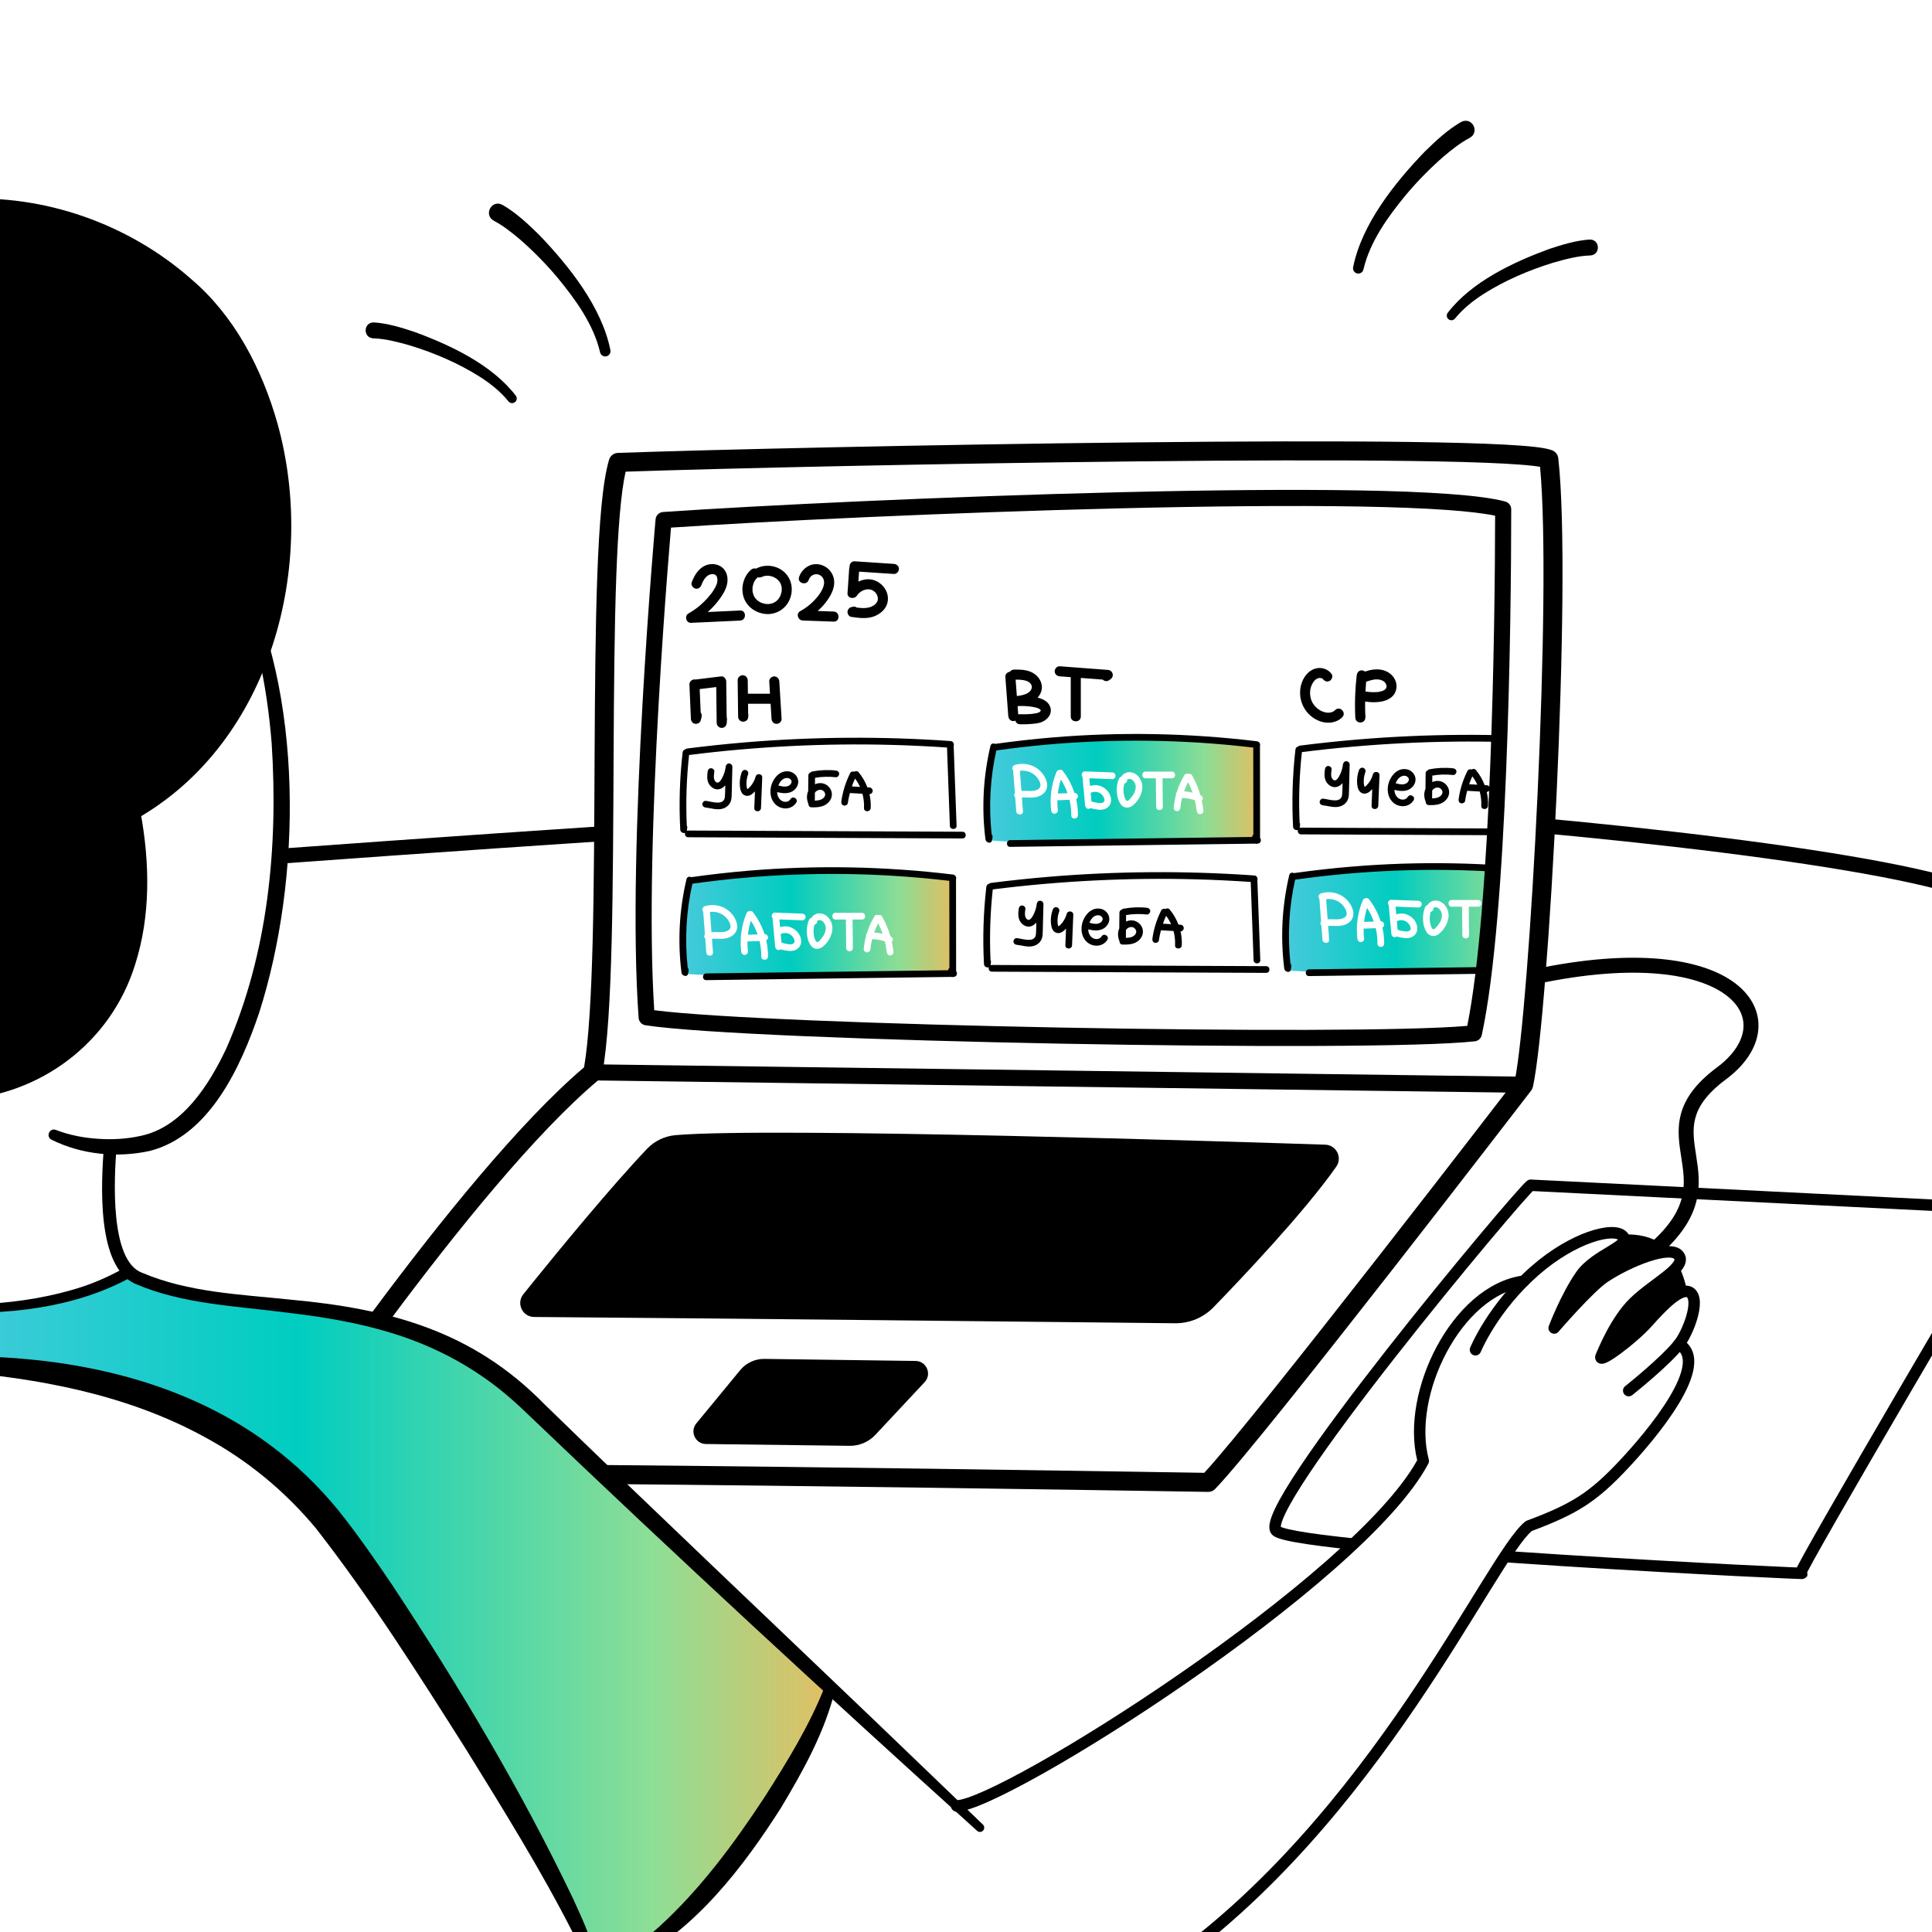 <svg width="720" height="720" viewBox="0 0 720 720" fill="none" xmlns="http://www.w3.org/2000/svg">
<rect x="0" y="0" width="720" height="720" fill="#808080" stroke="none"/>
<g clip-path="url(#clip0_432_2043)">
<rect width="720" height="720" fill="white"/>
<path d="M-24.809 328.9L-24.587 331.679C-26.121 331.802 -27.466 330.657 -27.589 329.122C-27.711 327.588 -26.567 326.244 -25.032 326.121L-24.809 328.9ZM186.486 310.46C297.48 302.845 419.415 295.623 462.272 297.297C547.617 300.631 674.581 313.052 724.238 326.205C725.726 326.6 726.613 328.125 726.219 329.614C725.825 331.102 724.298 331.989 722.81 331.595C673.799 318.613 547.375 306.201 462.054 302.868C419.577 301.209 298.025 308.396 186.867 316.023C131.338 319.833 78.474 323.747 39.491 326.708C20.001 328.189 3.98 329.431 -7.167 330.304C-12.74 330.74 -17.096 331.084 -20.057 331.319C-21.538 331.436 -22.671 331.526 -23.433 331.587C-23.814 331.617 -24.102 331.64 -24.296 331.656C-24.392 331.663 -24.466 331.669 -24.514 331.673C-24.538 331.675 -24.557 331.676 -24.569 331.677C-24.575 331.677 -24.58 331.679 -24.583 331.679C-24.586 331.678 -24.592 331.612 -24.809 328.9C-25.032 326.121 -25.03 326.121 -25.027 326.12L-24.959 326.115C-24.91 326.112 -24.837 326.106 -24.74 326.098C-24.546 326.082 -24.257 326.059 -23.876 326.029C-23.113 325.968 -21.979 325.878 -20.498 325.761C-17.535 325.526 -13.178 325.182 -7.602 324.745C3.548 323.873 19.573 322.63 39.069 321.149C78.06 318.186 130.939 314.271 186.486 310.46Z" fill="black"/>
<path d="M570.549 439.578L749.66 448.467C750.405 448.504 751.076 448.927 751.43 449.583C751.783 450.239 751.768 451.033 751.39 451.675L749.555 450.594L751.389 451.677C751.388 451.678 751.387 451.68 751.386 451.682C751.383 451.686 751.38 451.692 751.375 451.7C751.365 451.717 751.351 451.741 751.332 451.774C751.294 451.839 751.236 451.936 751.16 452.064C751.009 452.32 750.785 452.701 750.493 453.197C749.909 454.19 749.052 455.646 747.961 457.499C745.78 461.205 742.665 466.5 738.932 472.855C731.466 485.563 721.526 502.508 711.63 519.456C701.733 536.406 691.884 553.354 684.597 566.07C680.952 572.429 677.953 577.721 675.912 581.422C674.89 583.276 674.117 584.712 673.626 585.678C673.574 585.78 673.527 585.876 673.483 585.964C673.586 586.443 673.613 586.961 673.488 587.394C673.137 587.842 672.487 588.275 672.285 588.35C672.185 588.379 672.024 588.415 671.962 588.425C671.856 588.441 671.767 588.446 671.733 588.448C671.651 588.453 671.569 588.454 671.51 588.454C671.381 588.455 671.212 588.453 671.017 588.448C670.23 588.431 668.722 588.375 666.607 588.286C662.366 588.108 655.614 587.791 647.133 587.361C630.168 586.5 606.268 585.184 581.669 583.613C557.074 582.043 531.761 580.216 511.979 578.331C502.091 577.389 493.557 576.429 487.174 575.477C483.986 575.001 481.298 574.522 479.232 574.039C478.201 573.798 477.291 573.549 476.535 573.287C475.82 573.04 475.085 572.729 474.515 572.31C472.849 571.084 472.942 569.001 473.187 567.669C473.467 566.142 474.169 564.305 475.129 562.285C477.065 558.21 480.312 552.858 484.408 546.723C492.619 534.426 504.447 518.685 516.644 503.125C528.847 487.556 541.448 472.133 551.223 460.46C556.109 454.624 560.295 449.72 563.374 446.2C564.912 444.442 566.183 443.02 567.131 441.997C567.603 441.487 568.008 441.063 568.331 440.741C568.586 440.488 568.963 440.12 569.314 439.9C569.683 439.669 570.114 439.557 570.549 439.578ZM571.223 443.875C570.972 444.129 570.649 444.467 570.256 444.892C569.348 445.872 568.107 447.26 566.58 449.006C563.528 452.495 559.363 457.374 554.488 463.195C544.739 474.838 532.167 490.226 519.996 505.753C507.818 521.29 496.07 536.93 487.951 549.089C483.883 555.182 480.775 560.326 478.976 564.113C478.067 566.025 477.556 567.463 477.377 568.438C477.328 568.704 477.312 568.891 477.308 569.018C477.463 569.088 477.667 569.171 477.928 569.261C478.494 569.457 479.25 569.668 480.202 569.891C482.105 570.336 484.663 570.795 487.803 571.264C494.074 572.2 502.521 573.151 512.383 574.091C532.099 575.97 557.359 577.793 581.94 579.362C606.518 580.932 630.399 582.245 647.349 583.106C655.824 583.536 662.562 583.852 666.786 584.03C667.927 584.079 668.88 584.116 669.632 584.143C669.694 584.016 669.759 583.883 669.829 583.746C670.354 582.714 671.155 581.227 672.183 579.364C674.241 575.632 677.253 570.315 680.9 563.951C688.196 551.22 698.053 534.26 707.951 517.309C717.85 500.356 727.792 483.407 735.259 470.696C738.992 464.341 742.107 459.045 744.289 455.338C744.916 454.272 745.466 453.338 745.932 452.547L571.223 443.875Z" fill="black"/>
<path d="M617.266 466.616C627.209 471.338 635.077 500.56 612.047 526.044C589.017 551.527 555.35 554.542 547.213 535.269C543.696 526.94 545.799 509.013 558.035 494.441C580.157 468.098 601.942 459.34 617.266 466.616Z" fill="black"/>
<path d="M571.618 361.224C590.529 357.227 606.17 356.228 618.602 357.35C631 358.47 640.389 361.717 646.6 366.395C652.879 371.125 655.956 377.394 655.235 384.099C654.528 390.672 650.238 397.021 643.192 402.263C635.784 407.774 632.84 412.552 631.745 416.857C630.615 421.305 631.322 425.641 632.133 430.842C632.922 435.898 633.773 441.653 632.118 447.973C630.446 454.359 626.324 460.986 617.872 468.208C616.702 469.208 614.942 469.07 613.942 467.899C612.942 466.729 613.08 464.97 614.25 463.969C622.088 457.272 625.415 451.565 626.725 446.561C628.053 441.49 627.419 436.796 626.624 431.702C625.852 426.753 624.88 421.236 626.342 415.484C627.841 409.589 631.761 403.819 639.864 397.791C646.142 393.12 649.204 388.025 649.691 383.503C650.163 379.114 648.274 374.637 643.245 370.849C638.147 367.009 629.883 363.967 618.101 362.903C606.352 361.842 591.283 362.767 572.771 366.679C571.264 366.997 569.785 366.034 569.467 364.528C569.149 363.022 570.112 361.543 571.618 361.224Z" fill="black"/>
<path d="M589.107 464.181C600.341 459.194 611.575 458.408 619.039 463.479C621.905 465.425 624.422 468.886 626.261 473.114C628.124 477.398 629.392 482.694 629.596 488.581C630.004 500.398 626.123 514.625 614.113 527.913C602.206 541.089 587.441 548.584 574.386 550.206C561.397 551.82 549.384 547.587 544.642 536.354C542.547 531.392 542.643 524.376 544.479 516.896C546.339 509.316 550.077 500.874 555.756 492.833C565.608 478.885 577.709 469.24 589.107 464.181ZM615.906 468.091C610.814 464.631 601.919 464.593 591.369 469.276C580.983 473.887 569.642 482.837 560.31 496.05C555.012 503.551 551.579 511.358 549.894 518.225C548.184 525.19 548.357 530.817 549.778 534.185C553.172 542.224 562.062 546.12 573.698 544.674C585.269 543.236 598.854 536.481 609.977 524.174C620.997 511.979 624.383 499.169 624.024 488.774C623.843 483.554 622.719 478.951 621.148 475.338C619.552 471.67 617.593 469.237 615.906 468.091Z" fill="black"/>
<path d="M220.936 399.634C173.21 439.506 99.984 550.023 99.984 550.023C128.861 547.082 450.298 552.445 450.298 552.445L567.815 404.249C573.557 378.246 582.359 216.701 577.205 171.145C561.784 164.649 297.594 169.944 230.389 172.326C221.183 209.584 228.718 358.081 220.936 399.634Z" fill="white"/>
<mask id="mask0_432_2043" style="mask-type:luminance" maskUnits="userSpaceOnUse" x="235" y="183" width="325" height="207">
<path d="M414.511 183.872C446.879 183.09 478.149 182.753 503.507 183.199C516.183 183.423 527.411 183.842 536.572 184.504C545.671 185.16 552.928 186.067 557.554 187.322C558.853 187.675 559.756 188.856 559.756 190.204C559.756 210.794 559.425 248.433 557.9 286.434C556.379 324.35 553.665 362.902 548.841 385.171C548.569 386.424 547.528 387.365 546.253 387.506C526.888 389.662 459.588 389.651 392.58 388.378C325.577 387.105 258.189 384.559 238.657 381.553C237.281 381.341 236.234 380.207 236.133 378.818C233.83 347.147 235.412 300.87 237.554 262.632C238.626 243.487 239.842 226.312 240.789 213.924C241.263 207.729 241.67 202.73 241.958 199.279C242.103 197.553 242.217 196.214 242.296 195.306C242.335 194.852 242.366 194.506 242.386 194.273C242.396 194.156 242.404 194.068 242.409 194.008C242.412 193.979 242.414 193.956 242.415 193.941C242.416 193.934 242.417 193.928 242.417 193.924V193.92C242.417 193.92 243.409 194.007 245.391 194.184L242.417 193.918C242.548 192.456 243.722 191.306 245.186 191.205C280.532 188.779 349.775 185.435 414.511 183.872Z" fill="white"/>
</mask>
<g mask="url(#mask0_432_2043)">
<path d="M257.304 328.281C254.833 328.709 254.028 361.247 255.645 362.802C257.261 364.358 354.686 362.48 354.686 362.48C355.436 361.11 354.133 327.595 354.133 327.595C354.133 327.595 304.054 320.18 257.304 328.281Z" fill="url(#paint0_linear_432_2043)"/>
<path d="M371.347 278.6C368.876 279.028 368.071 311.565 369.688 313.121C371.304 314.677 468.729 312.799 468.729 312.799C469.479 311.429 468.176 277.914 468.176 277.914C468.176 277.914 418.097 270.498 371.347 278.6Z" fill="url(#paint1_linear_432_2043)"/>
<path d="M482.296 327.041C479.826 327.469 479.02 360.006 480.637 361.562C482.253 363.117 579.678 361.24 579.678 361.24C580.428 359.87 579.126 326.355 579.126 326.355C579.126 326.355 529.046 318.939 482.296 327.041Z" fill="url(#paint2_linear_432_2043)"/>
<path d="M275.816 227.521L263.757 228.078C266.092 226.019 268.13 223.615 269.671 220.939C271.051 218.545 271.764 215.638 270.425 213.061C269.137 210.582 266.108 209.687 263.536 210.504C260.513 211.463 258.83 214.206 257.781 217.022C257.428 217.972 258.175 219.078 259.091 219.329C260.14 219.617 261.043 218.972 261.397 218.019C262.066 216.222 263.272 214.031 265.439 213.951C267.649 213.87 267.633 216.442 266.997 217.96C266.039 220.243 264.268 222.329 262.546 224.073C260.771 225.87 258.775 227.377 256.578 228.621C255 229.516 255.645 232.202 257.525 232.115L275.816 231.271C278.219 231.16 278.232 227.409 275.816 227.521Z" fill="black"/>
<path d="M282.045 211.76C281.959 211.802 281.885 211.858 281.812 211.914C281.156 211.69 280.414 211.866 279.86 212.348C277.121 214.733 276.045 218.807 277.041 222.272C278.102 225.967 281.4 228.361 285.135 228.792C288.707 229.204 292.224 227.373 293.913 224.193C295.657 220.91 295.463 216.866 293.037 213.985C290.395 210.848 285.676 209.971 282.045 211.76ZM290.98 217.644C291.017 217.724 291.065 217.81 290.98 217.644V217.644ZM291.195 220.87C291.116 221.198 291.009 221.513 290.9 221.832C290.886 221.872 290.88 221.892 290.872 221.917C290.859 221.94 290.847 221.96 290.826 222.001C290.748 222.149 290.677 222.301 290.595 222.447C290.459 222.691 290.304 222.922 290.148 223.153C290.124 223.188 290.114 223.206 290.1 223.228C290.081 223.247 290.062 223.264 290.03 223.299C289.915 223.42 289.808 223.547 289.69 223.666C289.592 223.765 289.487 223.855 289.388 223.952C289.33 224.005 289.27 224.057 289.209 224.107C289.199 224.115 289.193 224.118 289.181 224.127C288.898 224.316 288.609 224.478 288.313 224.645C288.281 224.663 288.266 224.672 288.244 224.685C288.234 224.689 288.231 224.689 288.218 224.694C288.086 224.745 287.953 224.792 287.819 224.835C287.532 224.926 287.238 224.988 286.943 225.044C286.856 225.056 286.692 225.08 286.66 225.083C286.491 225.095 286.321 225.101 286.152 225.102C285.982 225.103 285.812 225.099 285.643 225.089C285.614 225.087 285.432 225.069 285.347 225.063C285.106 225.025 284.866 224.979 284.63 224.919C284.332 224.843 284.041 224.744 283.754 224.636C283.676 224.601 283.506 224.528 283.484 224.517C283.306 224.429 283.132 224.334 282.962 224.232C282.84 224.159 282.721 224.084 282.603 224.005C282.584 223.992 282.437 223.878 282.368 223.828C282.134 223.63 281.908 223.423 281.7 223.197C281.653 223.145 281.607 223.091 281.561 223.038C281.598 223.074 281.383 222.803 281.364 222.775C281.268 222.631 281.177 222.483 281.093 222.333C281.069 222.291 280.92 221.984 280.879 221.915C280.763 221.626 280.665 221.328 280.589 221.026C280.547 220.859 280.518 220.69 280.481 220.522C280.476 220.486 280.472 220.466 280.468 220.441C280.459 220.35 280.45 220.258 280.444 220.166C280.42 219.821 280.419 219.475 280.44 219.13C280.448 218.999 280.462 218.868 280.476 218.737C280.491 218.69 280.559 218.312 280.571 218.259C280.65 217.92 280.76 217.595 280.868 217.265C280.884 217.218 280.891 217.192 280.899 217.165C280.912 217.14 280.924 217.119 280.946 217.076C281.037 216.897 281.124 216.716 281.224 216.541C281.295 216.416 281.369 216.293 281.448 216.173C281.475 216.13 281.686 215.856 281.726 215.795C281.931 215.56 282.151 215.342 282.382 215.132C282.876 215.289 283.436 215.245 283.937 214.998C283.971 214.981 284.229 214.879 284.241 214.869C284.352 214.83 284.462 214.791 284.575 214.758C284.735 214.711 284.896 214.671 285.059 214.637C285.093 214.629 285.268 214.606 285.347 214.593C285.58 214.573 285.813 214.557 286.046 214.559C286.213 214.561 286.38 214.568 286.546 214.581C286.607 214.586 286.669 214.593 286.73 214.599C286.749 214.604 286.791 214.611 286.876 214.625C287.148 214.692 287.421 214.744 287.689 214.826C287.85 214.875 288.007 214.933 288.165 214.988C288.205 215.002 288.225 215.008 288.25 215.015C288.273 215.029 288.293 215.041 288.334 215.063C288.582 215.194 288.83 215.316 289.068 215.465C289.181 215.535 289.289 215.61 289.398 215.686C289.318 215.638 289.704 215.931 289.752 215.975C289.959 216.164 290.141 216.368 290.332 216.572C290.363 216.605 290.379 216.622 290.398 216.64C290.411 216.663 290.422 216.682 290.446 216.72C290.535 216.861 290.631 216.998 290.715 217.143C290.8 217.288 290.873 217.439 290.95 217.588C290.958 217.602 290.958 217.602 290.964 217.614C291.098 217.979 291.184 218.345 291.279 218.72C291.29 218.763 291.297 218.783 291.304 218.808C291.305 218.831 291.305 218.845 291.307 218.88C291.315 218.99 291.326 219.101 291.331 219.212C291.348 219.547 291.326 219.877 291.314 220.212C291.312 220.255 291.313 220.276 291.313 220.302C291.307 220.326 291.303 220.341 291.296 220.377C291.263 220.542 291.234 220.706 291.195 220.87Z" fill="black"/>
<path d="M310.681 227.906L304.74 227.696C305.652 226.876 306.519 226.007 307.286 225.054C309.265 222.597 311.215 219.54 310.841 216.242C310.482 213.072 307.913 210.584 304.746 210.267C301.603 209.953 298.721 212.157 297.782 215.08C297.043 217.384 300.662 218.37 301.398 216.077C301.874 214.595 303.513 213.661 304.975 214.101C306.739 214.632 307.429 216.381 307.005 218.079C306.474 220.207 304.984 222.128 303.506 223.701C301.964 225.341 300.198 226.68 298.222 227.755C296.527 228.676 297.378 231.185 299.168 231.249C303.006 231.385 306.843 231.52 310.681 231.656C313.095 231.742 313.091 227.992 310.681 227.906Z" fill="black"/>
<path d="M333.13 210.15C328.243 209.825 323.356 209.498 318.469 209.173C317.457 209.105 316.594 210.083 316.594 211.048C316.594 211.133 316.608 211.213 316.619 211.294C316.535 211.504 316.48 211.729 316.464 211.964C316.258 214.992 316.051 218.02 315.844 221.048C315.71 223.02 318.39 223.44 319.338 221.995C320.315 220.506 322.058 219.557 323.751 219.616C325.235 219.667 326.605 220.781 326.996 222.177C327.185 222.853 327.26 223.445 326.94 224.147C326.586 224.925 325.955 225.446 325.193 225.861C323.453 226.808 321.281 226.677 319.282 226.42C318.888 226.122 318.367 225.981 317.747 226.138C317.569 226.183 317.391 226.229 317.213 226.274C316.417 226.476 315.836 227.271 315.836 228.082C315.836 228.832 316.411 229.776 317.213 229.89C319.99 230.285 322.97 230.735 325.677 229.724C327.959 228.871 330.025 227.203 330.686 224.765C331.97 220.032 327.562 215.396 322.838 215.906C321.793 216.019 320.801 216.308 319.888 216.749C319.972 215.511 320.057 214.272 320.141 213.034C324.471 213.323 328.8 213.612 333.13 213.9C334.141 213.968 335.005 212.99 335.005 212.025C335.005 210.954 334.144 210.218 333.13 210.15Z" fill="black"/>
<path d="M270.644 253.942C270.633 253.02 269.79 251.942 268.769 252.067C265.575 252.457 262.381 252.848 259.187 253.239C259.063 253.213 258.935 253.198 258.802 253.198C257.82 253.198 256.884 254.057 256.927 255.073C257.111 259.35 257.295 263.626 257.479 267.903C257.518 268.83 258.161 269.632 259.104 269.745C259.997 269.851 260.938 269.324 261.161 268.402C261.263 267.982 261.365 267.562 261.466 267.142C261.607 266.56 261.466 265.958 261.125 265.504C261.001 262.602 260.876 259.7 260.751 256.798C262.808 256.546 264.864 256.294 266.921 256.043C266.977 260.493 267.033 264.943 267.09 269.393C267.103 270.406 267.942 271.268 268.965 271.268C270.031 271.268 270.778 270.408 270.84 269.393C270.869 268.913 270.899 268.433 270.928 267.952C270.942 267.717 270.896 267.493 270.813 267.283C270.757 262.836 270.7 258.389 270.644 253.942Z" fill="black"/>
<path d="M290.425 253.952C290.363 252.941 289.608 252.077 288.55 252.077C287.583 252.077 286.613 252.936 286.675 253.952C286.768 255.477 286.862 257.002 286.955 258.527H278.912C278.848 258.527 278.784 258.54 278.72 258.547C278.699 256.869 278.678 255.19 278.656 253.512C278.644 252.499 277.804 251.637 276.781 251.637C275.775 251.637 274.893 252.495 274.906 253.512C274.964 258.042 275.021 262.572 275.079 267.103C275.091 268.029 275.782 268.834 276.705 268.944C277.535 269.043 278.624 268.535 278.762 267.601C278.797 267.362 278.832 267.123 278.868 266.885C278.919 266.535 278.9 266.185 278.813 265.863C278.798 264.663 278.783 263.462 278.767 262.262C278.816 262.266 278.862 262.277 278.912 262.277H287.184L287.486 267.213C287.486 267.239 287.48 267.264 287.482 267.291C287.497 267.49 287.512 267.688 287.527 267.887C287.604 268.897 288.334 269.762 289.402 269.762C290.37 269.762 291.339 268.903 291.277 267.887L290.425 253.952Z" fill="black"/>
<path d="M386.686 259.996C387.726 258.814 388.404 257.321 388.265 255.708C388.08 253.55 386.657 251.693 384.772 250.684C382.651 249.55 380.212 249.504 377.866 249.547C377.173 249.561 376.685 249.884 376.39 250.332C375.482 250.415 374.592 251.229 374.664 252.191C375.028 257.08 375.392 261.97 375.756 266.859C375.831 267.869 376.564 268.734 377.631 268.734C377.884 268.734 378.14 268.67 378.378 268.562C378.577 269.278 379.148 269.885 380.102 269.915C381.448 269.957 382.793 269.929 384.135 269.813C385.387 269.705 386.723 269.613 387.919 269.203C390.25 268.405 392.282 266.124 391.411 263.516C390.735 261.49 388.641 260.438 386.686 259.996ZM384.549 255.978C384.575 256.198 384.43 256.725 384.238 257.063C383.969 257.534 383.564 257.928 383.104 258.218C381.877 258.991 380.37 259.213 378.95 259.398C378.799 257.361 378.647 255.325 378.496 253.288C380.748 253.264 384.256 253.41 384.549 255.978ZM387.748 265.027C387.363 265.576 386.561 265.721 385.942 265.84C384.04 266.207 382.032 266.225 380.102 266.165C379.862 266.157 379.653 266.196 379.461 266.257C379.384 265.221 379.307 264.185 379.23 263.149C380.922 263.054 382.635 263.086 384.309 263.353C385.556 263.552 387.129 263.773 387.832 264.618C387.833 264.627 387.848 264.658 387.867 264.695C387.863 264.707 387.862 264.712 387.856 264.729C387.773 264.963 388.019 264.64 387.748 265.027Z" fill="black"/>
<path d="M412.87 249.657C406.89 249.204 400.91 248.751 394.93 248.298C393.919 248.221 393.055 249.215 393.055 250.173C393.055 251.251 393.916 251.971 394.93 252.048C396.299 252.152 397.668 252.256 399.037 252.359V267.006C399.037 269.418 402.787 269.423 402.787 267.006V252.644C405.503 252.849 408.218 253.055 410.934 253.261C411.52 253.83 412.496 254.046 413.201 253.569C413.406 253.429 413.611 253.291 413.816 253.151C415.391 252.084 414.749 249.8 412.87 249.657Z" fill="black"/>
<path d="M497.582 264.625C496.384 265.851 494.411 265.805 492.772 265.119C490.883 264.328 489.272 262.675 488.624 260.725C487.917 258.6 488.13 256.232 489.345 254.332C489.812 253.601 490.485 252.943 491.318 252.724C491.883 252.575 492.735 252.71 492.998 253.056C493.611 253.86 494.614 254.284 495.564 253.728C496.356 253.265 496.854 251.974 496.236 251.163C494.499 248.882 491.551 248.322 489.013 249.633C486.639 250.858 485.128 253.582 484.677 256.138C483.707 261.636 486.797 267.042 492.112 268.856C494.848 269.79 498.155 269.404 500.234 267.277C501.922 265.55 499.273 262.896 497.582 264.625Z" fill="black"/>
<path d="M520.189 254.066C519.477 251.909 517.698 250.4 515.542 249.779C513.262 249.123 510.88 249.545 508.669 250.269C508.32 249.995 507.89 249.821 507.482 249.821C506.369 249.821 505.727 250.686 505.607 251.696C505.322 254.095 505.142 256.502 505.046 258.913C505.04 258.973 505.036 259.032 505.036 259.091C504.93 261.875 504.94 264.663 505.085 267.449C505.21 269.86 508.708 269.864 508.835 267.449L508.868 266.825C508.877 266.649 508.847 266.481 508.8 266.317C508.735 264.689 508.717 263.062 508.738 261.434C510.231 261.669 511.75 261.765 513.248 261.656C515.191 261.514 517.132 261.032 518.646 259.745C520.262 258.373 520.85 256.069 520.189 254.066ZM516.067 257.029C516.028 257.056 515.99 257.084 515.95 257.108C515.82 257.187 515.691 257.266 515.556 257.336C515.509 257.361 515.302 257.45 515.253 257.476C515.15 257.51 514.974 257.57 514.923 257.585C514.594 257.687 514.258 257.766 513.919 257.827C513.856 257.839 513.791 257.849 513.727 257.86C513.568 257.876 513.408 257.894 513.248 257.906C511.659 258.02 510.284 257.944 508.863 257.674C508.928 256.469 509.015 255.267 509.126 254.065C509.974 253.766 510.833 253.493 511.716 253.321C512.134 253.24 512.171 253.23 512.676 253.206C512.875 253.196 513.076 253.193 513.275 253.198C513.365 253.2 513.454 253.204 513.543 253.21C513.56 253.211 513.661 253.218 513.73 253.222C513.8 253.236 514.048 253.274 514.111 253.287C514.286 253.325 514.459 253.369 514.631 253.421C514.716 253.447 514.8 253.476 514.886 253.503C514.891 253.505 514.947 253.526 514.993 253.543C515.036 253.563 515.088 253.585 515.093 253.588C515.198 253.643 515.303 253.696 515.406 253.755C515.508 253.814 515.606 253.878 515.705 253.942C515.71 253.945 515.756 253.98 515.795 254.008C515.832 254.041 515.88 254.082 515.883 254.086C515.946 254.146 516.009 254.205 516.07 254.267C516.121 254.319 516.167 254.374 516.217 254.427C516.315 254.583 516.413 254.736 516.503 254.898C516.524 254.934 516.538 254.959 516.549 254.976C516.553 254.995 516.561 255.022 516.573 255.063C516.62 255.222 516.663 255.38 516.701 255.542C516.707 255.57 516.711 255.583 516.715 255.6C516.713 255.619 516.71 255.648 516.709 255.696C516.707 255.771 516.696 255.867 516.707 255.941C516.708 255.951 516.709 255.953 516.711 255.96C516.677 256.097 516.64 256.23 516.599 256.363C516.585 256.376 516.523 256.506 516.481 256.587C516.465 256.619 516.456 256.639 516.449 256.655C516.439 256.665 516.433 256.67 516.42 256.684C516.308 256.802 516.176 256.909 516.067 257.029Z" fill="black"/>
<path d="M358.692 309.967C332.098 309.85 305.503 309.734 278.908 309.618C271.428 309.586 263.948 309.553 256.468 309.52C256.272 309.519 256.1 309.557 255.952 309.621C255.956 309.599 255.969 309.586 255.973 309.563C256.021 309.214 256.07 308.864 256.119 308.514C256.166 308.182 256.091 307.894 255.949 307.655C255.558 298.881 255.839 290.093 256.795 281.362C281.94 278.195 307.317 276.924 332.653 277.61C339.415 277.793 346.173 278.122 352.922 278.578C353.277 288.296 353.633 298.014 353.988 307.731C354.047 309.335 356.547 309.343 356.488 307.731C356.125 297.803 355.762 287.875 355.399 277.947C355.643 277.232 355.266 276.236 354.27 276.166C328.751 274.374 303.101 274.53 277.607 276.668C270.417 277.271 263.242 278.034 256.084 278.945C255.78 278.984 255.536 279.11 255.348 279.284C254.877 279.427 254.464 279.801 254.394 280.409C253.293 289.976 253 299.615 253.517 309.231C253.566 310.136 254.601 310.63 255.317 310.385C255.116 311.106 255.496 312.016 256.468 312.02C283.063 312.136 309.658 312.252 336.253 312.369C343.733 312.401 351.213 312.434 358.692 312.467C360.301 312.474 360.303 309.974 358.692 309.967Z" fill="black"/>
<path d="M471.876 360.061C445.281 359.944 418.686 359.828 392.091 359.712C384.611 359.68 377.132 359.647 369.652 359.614C369.455 359.613 369.284 359.651 369.136 359.715C369.14 359.693 369.153 359.68 369.156 359.657C369.205 359.308 369.254 358.958 369.303 358.608C369.349 358.277 369.275 357.988 369.132 357.748C368.742 348.975 369.023 340.187 369.978 331.456C395.123 328.289 420.501 327.018 445.836 327.704C452.599 327.887 459.356 328.216 466.106 328.673L467.172 357.825C467.231 359.429 469.731 359.437 469.672 357.825C469.309 347.897 468.946 337.969 468.583 328.041C468.827 327.326 468.449 326.33 467.454 326.26C441.934 324.468 416.284 324.624 390.791 326.762C383.601 327.365 376.425 328.128 369.268 329.039C368.964 329.078 368.719 329.204 368.531 329.379C368.06 329.521 367.648 329.895 367.578 330.503C366.477 340.07 366.184 349.709 366.701 359.325C366.749 360.23 367.785 360.724 368.5 360.479C368.299 361.2 368.68 362.11 369.652 362.114C396.247 362.23 422.841 362.347 449.436 362.463C456.916 362.495 464.396 362.528 471.876 362.561C473.485 362.568 473.487 360.068 471.876 360.061Z" fill="black"/>
<path d="M587.071 308.889L507.286 308.54C499.807 308.508 492.327 308.475 484.847 308.443C484.651 308.442 484.48 308.479 484.331 308.544C484.335 308.522 484.348 308.509 484.351 308.486C484.4 308.136 484.449 307.786 484.498 307.436C484.544 307.105 484.47 306.816 484.328 306.577C483.937 297.803 484.218 289.016 485.173 280.284C510.319 277.117 535.696 275.847 561.032 276.533C567.794 276.716 574.552 277.045 581.301 277.501C581.656 287.219 582.012 296.936 582.367 306.654C582.426 308.257 584.926 308.265 584.867 306.654C584.504 296.726 584.141 286.798 583.778 276.869C584.022 276.155 583.645 275.159 582.649 275.089C557.129 273.296 531.48 273.453 505.986 275.591C498.796 276.194 491.62 276.956 484.463 277.868C484.159 277.907 483.914 278.032 483.727 278.207C483.256 278.35 482.843 278.724 482.773 279.331C481.672 288.899 481.379 298.537 481.896 308.153C481.945 309.059 482.98 309.552 483.695 309.308C483.495 310.028 483.875 310.938 484.847 310.943L564.632 311.291C572.112 311.324 579.591 311.356 587.071 311.389C588.68 311.396 588.682 308.896 587.071 308.889Z" fill="black"/>
<path d="M469.591 312.262C469.578 300.975 469.565 289.688 469.552 278.402C469.552 278.314 469.541 278.233 469.527 278.154C469.817 277.451 469.452 276.376 468.436 276.253C443.118 273.188 417.5 272.697 392.086 274.833C384.986 275.429 377.906 276.237 370.851 277.229C370.206 276.912 369.326 277.074 369.114 277.972C366.421 289.375 365.771 301.19 367.252 312.814C367.412 314.063 369.449 314.678 369.708 313.146C369.768 312.787 369.829 312.428 369.89 312.069C369.967 311.611 369.815 311.233 369.558 310.96C368.429 300.499 369.002 289.924 371.309 279.653C371.362 279.651 371.412 279.654 371.467 279.646C396.445 276.132 421.782 275.176 446.955 276.768C453.67 277.193 460.37 277.811 467.052 278.596L467.09 311.035C466.839 311.256 466.658 311.563 466.618 311.914C443.381 312.22 420.143 312.526 396.906 312.832C390.093 312.921 383.28 313.011 376.468 313.101C374.86 313.122 374.856 315.622 376.468 315.601C400.395 315.286 424.323 314.971 448.25 314.656C454.772 314.57 461.293 314.484 467.814 314.398C468.083 314.504 468.39 314.49 468.677 314.386H468.688C469.896 314.371 470.199 312.956 469.591 312.262Z" fill="black"/>
<path d="M580.946 360.414C580.933 349.127 580.92 337.84 580.907 326.554C580.907 326.466 580.897 326.385 580.883 326.307C581.172 325.604 580.807 324.529 579.792 324.406C554.474 321.34 528.856 320.849 503.441 322.985C496.341 323.582 489.262 324.389 482.206 325.381C481.561 325.064 480.682 325.226 480.469 326.124C477.776 337.527 477.127 349.343 478.608 360.966C478.767 362.215 480.805 362.83 481.063 361.299C481.124 360.939 481.185 360.58 481.245 360.221C481.322 359.763 481.17 359.385 480.913 359.113C479.784 348.651 480.357 338.076 482.664 327.805C482.717 327.803 482.768 327.806 482.822 327.798C507.8 324.284 533.138 323.328 558.31 324.92C565.025 325.345 571.726 325.963 578.408 326.748C578.42 337.561 578.433 348.374 578.445 359.187C578.194 359.408 578.014 359.716 577.974 360.066C554.736 360.372 531.498 360.678 508.261 360.984C501.448 361.074 494.636 361.163 487.823 361.253C486.216 361.274 486.211 363.774 487.823 363.753C511.75 363.438 535.678 363.123 559.606 362.808C566.127 362.722 572.648 362.636 579.17 362.55C579.438 362.656 579.745 362.642 580.032 362.539H580.044C581.252 362.523 581.554 361.108 580.946 360.414Z" fill="black"/>
<path d="M356.318 361.927C356.304 350.641 356.291 339.354 356.278 328.067C356.278 327.979 356.268 327.898 356.254 327.82C356.543 327.117 356.178 326.042 355.163 325.919C329.845 322.853 304.227 322.363 278.812 324.498C271.712 325.095 264.632 325.903 257.577 326.895C256.932 326.578 256.053 326.74 255.841 327.638C253.147 339.04 252.498 350.856 253.979 362.48C254.138 363.729 256.176 364.343 256.434 362.812C256.495 362.453 256.556 362.094 256.616 361.735C256.694 361.277 256.541 360.898 256.284 360.626C255.155 350.164 255.728 339.589 258.036 329.319C258.088 329.317 258.139 329.32 258.194 329.312C283.171 325.798 308.509 324.841 333.681 326.434C340.396 326.859 347.097 327.476 353.779 328.261L353.816 360.7C353.565 360.921 353.385 361.229 353.345 361.579C330.107 361.885 306.87 362.191 283.632 362.497C276.82 362.587 270.007 362.677 263.194 362.767C261.587 362.788 261.582 365.288 263.194 365.267C287.122 364.951 311.049 364.636 334.977 364.321C341.498 364.235 348.019 364.149 354.541 364.064C354.809 364.17 355.116 364.155 355.404 364.052H355.415C356.623 364.036 356.925 362.621 356.318 361.927Z" fill="black"/>
<path d="M271.685 284.519C270.942 284.519 270.515 285.095 270.435 285.769C270.3 286.894 269.987 288.03 269.527 289.066C269.166 289.879 268.696 290.919 267.951 291.461C267.329 291.915 266.707 291.511 266.369 290.911C265.817 289.929 266.08 288.597 266.216 287.542C266.303 286.871 265.58 286.292 264.966 286.292C264.219 286.292 263.803 286.869 263.716 287.542C263.504 289.187 263.385 290.999 264.38 292.434C265.261 293.704 266.795 294.515 268.344 294.031C269.125 293.786 269.755 293.277 270.275 292.66C270.261 294.083 270.265 295.515 270.144 296.925C269.838 300.482 265.181 298.677 263.008 298.455C262.335 298.386 261.758 299.078 261.758 299.705C261.758 300.438 262.333 300.885 263.008 300.955C264.938 301.152 266.756 301.837 268.719 301.503C270.437 301.21 271.892 300.111 272.405 298.413C272.671 297.532 272.667 296.58 272.69 295.667C272.717 294.567 272.744 293.467 272.771 292.368C272.826 290.168 272.88 287.968 272.935 285.769C272.951 285.093 272.348 284.519 271.685 284.519Z" fill="black"/>
<path d="M281.606 289.394C281.326 290.399 280.906 291.325 280.326 292.193C280.028 292.639 279.688 293.048 279.313 293.432C279.142 293.607 278.966 293.8 278.764 293.94C278.7 293.985 278.561 294.032 278.506 294.068C278.496 294.05 278.485 294.032 278.481 294.003C278.461 293.856 278.35 293.659 278.315 293.506C278.2 293.01 278.184 292.488 278.182 291.981C278.176 290.78 278.406 289.631 278.814 288.503C279.044 287.868 278.556 287.134 277.941 286.965C277.247 286.774 276.634 287.201 276.403 287.838C275.834 289.413 275.578 291.133 275.716 292.805C275.835 294.24 276.216 296.049 277.824 296.5C279.236 296.897 280.442 295.935 281.352 294.909C281.268 296.982 281.184 299.055 281.1 301.127C281.034 302.736 283.535 302.733 283.6 301.127C283.754 297.327 283.908 293.527 284.062 289.726C284.119 288.302 281.981 288.051 281.606 289.394Z" fill="black"/>
<path d="M296.587 293.784C297.498 292.651 297.763 291.197 297.166 289.85C296.647 288.678 295.509 287.774 294.249 287.527C291.126 286.915 288.698 289.329 287.667 292.035C286.668 294.658 286.959 297.918 289.125 299.886C291.374 301.929 295.094 301.789 296.758 299.069C297.6 297.693 295.439 296.436 294.6 297.807C293.862 299.012 292.188 299.106 291.073 298.27C290.096 297.537 289.654 296.373 289.614 295.183C292.077 295.813 294.828 295.973 296.587 293.784ZM292.917 289.954C293.616 289.842 294.287 290.032 294.721 290.582C295.113 291.079 295.085 291.588 294.753 292.083C293.762 293.564 291.718 293.201 290.076 292.731C290.585 291.427 291.501 290.182 292.917 289.954Z" fill="black"/>
<path d="M311.482 287.152C308.531 286.826 305.562 286.97 302.645 287.517C302.403 287.562 302.201 287.699 302.047 287.883C301.608 288.035 301.255 288.411 301.249 289.013C301.23 290.949 301.211 292.885 301.192 294.821C300.53 296.319 300.614 298.04 301.262 299.582C301.251 300.215 301.651 300.861 302.467 300.872C304.331 300.895 306.364 300.831 307.947 299.716C309.426 298.674 310.331 297 309.915 295.173C309.532 293.492 308.039 292.128 306.341 291.887C305.445 291.76 304.535 291.91 303.717 292.272C303.725 291.47 303.733 290.667 303.741 289.865C306.284 289.432 308.902 289.367 311.482 289.652C312.154 289.726 312.732 289.024 312.732 288.402C312.732 287.664 312.156 287.226 311.482 287.152ZM304.045 294.995C304.411 294.652 305.015 294.379 305.436 294.337C306.039 294.278 306.501 294.425 306.895 294.794C307.738 295.585 307.747 296.584 306.849 297.415C306.026 298.175 304.828 298.344 303.658 298.373L303.686 295.43C303.791 295.273 303.906 295.125 304.045 294.995Z" fill="black"/>
<path d="M325.225 294.706C325.194 293.997 324.676 293.496 323.975 293.456C323.732 293.442 323.488 293.428 323.244 293.414C322.465 291.362 321.355 289.433 319.926 287.734C319.548 287.285 318.844 287.297 318.369 287.598C317.824 287.393 317.112 287.56 316.839 288.107C315.183 291.427 314.05 294.978 313.542 298.655C313.449 299.323 313.704 299.997 314.415 300.192C314.999 300.353 315.859 299.992 315.952 299.319C316.129 298.042 316.403 296.784 316.726 295.539C318.286 295.629 319.847 295.719 321.407 295.808C321.87 297.532 322.079 299.327 321.984 301.122C321.9 302.73 324.4 302.725 324.484 301.122C324.576 299.373 324.409 297.636 324.024 295.953C324.659 295.957 325.254 295.338 325.225 294.706ZM317.468 293.082C317.813 292.085 318.205 291.107 318.649 290.148C319.383 291.117 320.007 292.157 320.504 293.256C319.492 293.198 318.48 293.14 317.468 293.082Z" fill="black"/>
<path d="M387.61 335.67C386.868 335.67 386.441 336.247 386.36 336.92C386.226 338.045 385.913 339.182 385.453 340.217C385.092 341.03 384.621 342.071 383.877 342.613C383.255 343.066 382.633 342.662 382.295 342.062C381.743 341.081 382.006 339.748 382.142 338.693C382.229 338.023 381.506 337.443 380.892 337.443C380.145 337.443 379.729 338.021 379.642 338.693C379.43 340.338 379.311 342.15 380.306 343.585C381.187 344.856 382.72 345.667 384.27 345.182C385.051 344.938 385.68 344.429 386.201 343.812C386.187 345.234 386.19 346.667 386.069 348.077C385.764 351.634 381.107 349.828 378.934 349.606C378.261 349.537 377.684 350.23 377.684 350.856C377.684 351.589 378.259 352.037 378.934 352.106C380.864 352.303 382.682 352.988 384.644 352.654C386.363 352.362 387.818 351.262 388.331 349.565C388.597 348.683 388.593 347.731 388.616 346.818C388.643 345.719 388.67 344.619 388.697 343.519C388.752 341.319 388.806 339.12 388.86 336.92C388.877 336.245 388.274 335.67 387.61 335.67Z" fill="black"/>
<path d="M397.532 340.545C397.252 341.55 396.832 342.476 396.252 343.345C395.954 343.791 395.614 344.2 395.239 344.583C395.068 344.759 394.892 344.951 394.69 345.092C394.626 345.136 394.487 345.184 394.432 345.219C394.422 345.201 394.411 345.183 394.407 345.155C394.387 345.007 394.276 344.811 394.241 344.658C394.126 344.162 394.11 343.639 394.108 343.132C394.102 341.931 394.332 340.782 394.74 339.654C394.969 339.02 394.482 338.286 393.867 338.117C393.172 337.926 392.559 338.353 392.329 338.99C391.76 340.565 391.504 342.284 391.642 343.957C391.761 345.392 392.142 347.201 393.749 347.652C395.162 348.049 396.367 347.086 397.278 346.06C397.194 348.133 397.11 350.206 397.026 352.279C396.96 353.888 399.46 353.885 399.526 352.279C399.679 348.479 399.833 344.678 399.987 340.878C400.045 339.453 397.906 339.202 397.532 340.545Z" fill="black"/>
<path d="M412.513 344.935C413.424 343.802 413.689 342.348 413.092 341.002C412.573 339.829 411.434 338.925 410.175 338.678C407.052 338.066 404.623 340.481 403.593 343.186C402.594 345.809 402.885 349.07 405.051 351.037C407.3 353.08 411.02 352.94 412.684 350.22C413.526 348.844 411.365 347.587 410.526 348.958C409.788 350.164 408.114 350.257 406.999 349.421C406.021 348.688 405.579 347.524 405.54 346.334C408.003 346.965 410.754 347.124 412.513 344.935ZM408.843 341.105C409.541 340.994 410.213 341.183 410.647 341.733C411.038 342.23 411.011 342.739 410.679 343.235C409.687 344.716 407.644 344.353 406.002 343.883C406.511 342.579 407.427 341.333 408.843 341.105Z" fill="black"/>
<path d="M427.408 338.303C424.457 337.978 421.488 338.122 418.571 338.669C418.329 338.714 418.127 338.851 417.973 339.034C417.534 339.186 417.18 339.563 417.175 340.165C417.156 342.101 417.137 344.037 417.118 345.973C416.456 347.471 416.54 349.192 417.187 350.733C417.177 351.366 417.577 352.013 418.393 352.023C420.256 352.047 422.29 351.982 423.873 350.867C425.352 349.826 426.257 348.151 425.841 346.325C425.458 344.644 423.965 343.279 422.267 343.038C421.371 342.911 420.461 343.061 419.643 343.424L419.666 341.016C422.21 340.584 424.828 340.519 427.408 340.803C428.08 340.878 428.658 340.176 428.658 339.553C428.658 338.816 428.082 338.378 427.408 338.303ZM419.97 346.147C420.337 345.803 420.94 345.53 421.361 345.489C421.965 345.429 422.427 345.576 422.821 345.946C423.663 346.737 423.673 347.735 422.775 348.566C421.952 349.327 420.753 349.495 419.583 349.524C419.593 348.543 419.602 347.562 419.612 346.581C419.717 346.425 419.832 346.276 419.97 346.147Z" fill="black"/>
<path d="M441.151 345.857C441.119 345.148 440.602 344.648 439.901 344.607C439.657 344.593 439.414 344.579 439.17 344.565C438.391 342.514 437.281 340.584 435.852 338.886C435.473 338.436 434.77 338.448 434.294 338.75C433.749 338.544 433.037 338.711 432.765 339.258C431.109 342.578 429.976 346.129 429.467 349.806C429.375 350.474 429.63 351.148 430.341 351.344C430.924 351.504 431.785 351.144 431.878 350.471C432.055 349.194 432.329 347.936 432.652 346.69C434.212 346.78 435.773 346.87 437.333 346.96C437.796 348.684 438.005 350.478 437.91 352.273C437.826 353.881 440.326 353.877 440.41 352.273C440.502 350.525 440.335 348.788 439.949 347.104C440.585 347.109 441.179 346.49 441.151 345.857ZM433.394 344.233C433.738 343.237 434.13 342.258 434.575 341.3C435.309 342.269 435.933 343.308 436.429 344.408C435.417 344.35 434.406 344.291 433.394 344.233Z" fill="black"/>
<path d="M501.728 283.691C500.985 283.691 500.558 284.267 500.478 284.941C500.343 286.066 500.03 287.202 499.57 288.238C499.209 289.051 498.739 290.091 497.994 290.633C497.372 291.086 496.75 290.683 496.412 290.083C495.86 289.102 496.123 287.769 496.259 286.714C496.346 286.043 495.623 285.464 495.009 285.464C494.262 285.464 493.846 286.041 493.759 286.714C493.547 288.359 493.428 290.171 494.423 291.606C495.304 292.876 496.838 293.688 498.387 293.203C499.168 292.958 499.798 292.449 500.318 291.832C500.304 293.255 500.308 294.687 500.187 296.097C499.881 299.654 495.224 297.849 493.051 297.626C492.378 297.558 491.801 298.25 491.801 298.876C491.801 299.61 492.376 300.058 493.051 300.126C494.981 300.324 496.799 301.009 498.761 300.675C500.48 300.382 501.935 299.283 502.448 297.585C502.714 296.704 502.71 295.751 502.733 294.839C502.76 293.739 502.787 292.639 502.814 291.54C502.869 289.34 502.923 287.14 502.978 284.941C502.994 284.265 502.391 283.691 501.728 283.691Z" fill="black"/>
<path d="M511.649 288.566C511.369 289.571 510.949 290.497 510.369 291.365C510.071 291.811 509.731 292.22 509.356 292.604C509.185 292.78 509.01 292.972 508.807 293.112C508.743 293.157 508.604 293.204 508.549 293.24C508.539 293.222 508.528 293.204 508.524 293.176C508.504 293.028 508.393 292.831 508.358 292.678C508.243 292.182 508.227 291.66 508.225 291.153C508.22 289.952 508.45 288.802 508.857 287.675C509.086 287.04 508.599 286.306 507.984 286.137C507.29 285.946 506.677 286.373 506.446 287.01C505.877 288.585 505.621 290.305 505.759 291.977C505.878 293.412 506.259 295.221 507.867 295.673C509.28 296.069 510.485 295.107 511.395 294.081C511.311 296.154 511.227 298.227 511.143 300.3C511.077 301.908 513.577 301.905 513.643 300.3C513.797 296.499 513.951 292.699 514.105 288.898C514.162 287.474 512.024 287.223 511.649 288.566Z" fill="black"/>
<path d="M526.63 292.955C527.541 291.822 527.806 290.369 527.21 289.022C526.69 287.85 525.552 286.946 524.292 286.699C521.17 286.087 518.741 288.501 517.71 291.207C516.711 293.83 517.002 297.09 519.168 299.058C521.417 301.101 525.137 300.96 526.802 298.241C527.644 296.865 525.482 295.607 524.643 296.979C523.905 298.184 522.232 298.277 521.116 297.442C520.139 296.709 519.697 295.545 519.657 294.355C522.12 294.985 524.871 295.145 526.63 292.955ZM522.961 289.126C523.659 289.014 524.331 289.204 524.764 289.754C525.156 290.251 525.128 290.759 524.796 291.255C523.805 292.736 521.761 292.373 520.119 291.903C520.628 290.599 521.544 289.353 522.961 289.126Z" fill="black"/>
<path d="M541.525 286.324C538.574 285.998 535.605 286.142 532.689 286.689C532.446 286.735 532.244 286.871 532.09 287.055C531.651 287.207 531.298 287.583 531.292 288.185C531.273 290.121 531.254 292.057 531.235 293.993C530.573 295.492 530.658 297.212 531.305 298.754C531.294 299.387 531.694 300.034 532.51 300.044C534.374 300.067 536.407 300.003 537.99 298.888C539.47 297.847 540.374 296.171 539.958 294.346C539.575 292.664 538.082 291.3 536.384 291.059C535.489 290.932 534.578 291.082 533.76 291.444C533.768 290.642 533.776 289.839 533.784 289.037C536.327 288.605 538.945 288.539 541.525 288.824C542.197 288.898 542.775 288.196 542.775 287.574C542.775 286.836 542.199 286.398 541.525 286.324ZM534.088 294.167C534.454 293.824 535.058 293.551 535.479 293.509C536.082 293.45 536.544 293.597 536.938 293.966C537.781 294.758 537.79 295.756 536.892 296.586C536.069 297.347 534.871 297.516 533.7 297.544C533.71 296.564 533.72 295.583 533.729 294.602C533.834 294.445 533.95 294.297 534.088 294.167Z" fill="black"/>
<path d="M555.268 293.878C555.237 293.168 554.719 292.668 554.018 292.628C553.775 292.614 553.531 292.6 553.287 292.586C552.508 290.534 551.398 288.604 549.969 286.906C549.591 286.457 548.887 286.469 548.412 286.77C547.866 286.565 547.154 286.731 546.882 287.278C545.226 290.599 544.093 294.15 543.585 297.827C543.492 298.495 543.747 299.169 544.458 299.364C545.042 299.525 545.902 299.164 545.995 298.491C546.172 297.214 546.446 295.956 546.769 294.711C548.329 294.801 549.89 294.891 551.45 294.98C551.913 296.704 552.122 298.499 552.027 300.294C551.943 301.902 554.443 301.897 554.527 300.294C554.619 298.545 554.452 296.808 554.066 295.125C554.702 295.129 555.297 294.51 555.268 293.878ZM547.511 292.254C547.856 291.257 548.248 290.278 548.692 289.32C549.426 290.289 550.05 291.329 550.547 292.428C549.535 292.37 548.523 292.312 547.511 292.254Z" fill="black"/>
<path d="M269.551 338.156C267.384 337.18 264.942 336.999 262.667 337.718C262.023 337.921 261.61 338.587 261.794 339.255C261.844 339.438 261.943 339.602 262.069 339.742L262.7 348.176C262.489 348.469 262.389 348.836 262.493 349.213C262.55 349.42 262.668 349.602 262.818 349.753C262.948 351.489 263.078 353.226 263.208 354.962C263.328 356.557 265.829 356.57 265.708 354.962C265.581 353.256 265.453 351.549 265.325 349.843C266.831 349.707 268.381 349.996 269.888 349.798C271.554 349.58 273.281 348.871 274.184 347.371C275.261 345.581 274.613 343.362 273.571 341.717C272.606 340.194 271.2 338.899 269.551 338.156ZM272.17 345.798C272.127 345.943 272.133 345.918 272.025 346.11C271.961 346.223 271.796 346.421 271.58 346.599C271.47 346.689 271.547 346.624 271.57 346.607C271.498 346.66 271.42 346.708 271.344 346.754C271.188 346.848 271.025 346.938 270.858 347.009C270.958 346.966 270.675 347.073 270.634 347.086C270.477 347.139 270.318 347.183 270.157 347.223C269.823 347.305 269.612 347.337 269.372 347.356C267.954 347.466 266.541 347.278 265.14 347.368C264.953 344.867 264.765 342.365 264.578 339.863C267.05 339.537 269.572 340.488 271.102 342.523C271.509 343.064 271.868 343.683 272.075 344.33C272.189 344.687 272.275 345.048 272.245 345.424C272.235 345.548 272.207 345.675 272.17 345.798Z" fill="white"/>
<path d="M286.214 349.376C286.184 348.718 285.664 348.102 284.964 348.126C284.949 348.127 284.933 348.127 284.918 348.128C283.951 345.148 282.47 342.337 280.509 339.837C280.269 339.53 279.863 339.437 279.478 339.493C278.875 339.442 278.407 339.852 278.178 340.407C276.332 344.881 275.654 349.816 276.223 354.622C276.302 355.292 276.741 355.872 277.473 355.872C278.087 355.872 278.803 355.297 278.723 354.622C278.574 353.361 278.521 352.101 278.547 350.847C280.053 350.795 281.56 350.743 283.066 350.691C283.509 352.578 283.73 354.519 283.707 356.462C283.689 358.072 286.188 358.073 286.207 356.462C286.231 354.425 285.995 352.415 285.553 350.457C285.945 350.244 286.235 349.849 286.214 349.376ZM278.72 348.341C278.922 346.58 279.295 344.842 279.841 343.143C280.88 344.726 281.709 346.435 282.335 348.217C281.13 348.258 279.925 348.3 278.72 348.341Z" fill="white"/>
<path d="M298.974 340.479C295.598 340.332 292.22 340.239 288.844 340.093C288.169 340.064 287.594 340.688 287.594 341.343C287.594 341.655 287.719 341.92 287.904 342.133C288.231 345.691 288.558 349.25 288.885 352.809C288.947 353.481 289.416 354.059 290.135 354.059C290.399 354.059 290.67 353.953 290.895 353.785C291.897 354.105 292.966 354.288 294.003 354.381C295.321 354.5 296.781 354.163 297.696 353.142C298.901 351.797 298.74 349.936 297.942 348.426C297.253 347.12 296.074 346.141 294.713 345.601C293.44 345.096 292.012 345.106 290.715 345.515C290.627 344.562 290.54 343.608 290.452 342.654C293.292 342.765 296.134 342.855 298.974 342.979C299.649 343.008 300.224 342.383 300.224 341.729C300.224 341.027 299.651 340.508 298.974 340.479ZM295.893 349.908C295.893 349.909 295.893 349.909 295.894 349.91C295.794 349.721 295.873 349.85 295.893 349.908ZM293.027 347.726C292.999 347.72 293.005 347.722 293.027 347.726V347.726ZM292.154 347.731C292.165 347.73 292.165 347.73 292.154 347.731V347.731ZM291.062 348.034C291.065 348.033 291.087 348.022 291.11 348.011C291.15 347.995 291.222 347.965 291.24 347.959C291.294 347.939 291.348 347.921 291.403 347.903C291.549 347.856 291.698 347.816 291.847 347.783C291.904 347.771 291.96 347.76 292.017 347.75C292.045 347.744 292.075 347.74 292.103 347.737C292.365 347.716 292.626 347.705 292.888 347.721C292.956 347.725 293.024 347.732 293.092 347.739C293.106 347.741 293.108 347.742 293.127 347.746C293.278 347.776 293.427 347.807 293.575 347.849C293.703 347.886 293.826 347.937 293.952 347.974C293.954 347.975 293.953 347.974 293.954 347.975C293.996 347.995 294.039 348.014 294.081 348.035C294.312 348.149 294.527 348.288 294.738 348.436C294.779 348.469 294.862 348.533 294.896 348.564C294.987 348.644 295.074 348.727 295.159 348.814C295.251 348.909 295.334 349.011 295.423 349.109C295.464 349.168 295.507 349.227 295.547 349.287C295.679 349.488 295.782 349.7 295.894 349.912C295.92 349.988 295.949 350.062 295.973 350.138C296.015 350.273 296.048 350.412 296.075 350.552C296.072 350.58 296.092 350.778 296.092 350.826C296.092 350.844 296.087 350.925 296.085 350.971C296.081 350.998 296.076 351.025 296.075 351.03C296.056 351.095 296.038 351.16 296.017 351.224C296.011 351.233 296.011 351.233 296.004 351.245C295.981 351.283 295.95 351.325 295.931 351.366C295.929 351.371 295.932 351.367 295.931 351.371C295.929 351.373 295.93 351.372 295.928 351.374C295.859 351.442 295.789 351.509 295.719 351.575C295.717 351.576 295.719 351.575 295.717 351.576C295.675 351.597 295.636 351.629 295.596 351.652C295.525 351.694 295.178 351.827 295.461 351.735C295.337 351.775 295.217 351.821 295.09 351.853C295.027 351.869 294.964 351.881 294.9 351.895C294.9 351.895 294.898 351.895 294.897 351.896C294.843 351.898 294.69 351.91 294.655 351.91C294.438 351.915 294.22 351.901 294.003 351.881C293.958 351.877 293.834 351.881 293.739 351.87C293.751 351.866 293.743 351.857 293.669 351.845C293.586 351.831 293.503 351.819 293.419 351.805C293.132 351.758 292.846 351.703 292.562 351.64C292.117 351.542 291.675 351.424 291.244 351.273C291.147 350.212 291.049 349.152 290.952 348.092C290.989 348.073 291.025 348.054 291.062 348.034Z" fill="white"/>
<path d="M307.681 341.078C306.676 340.42 305.344 340.175 304.199 340.589C303.418 340.871 302.74 341.391 302.358 342.084C301.933 342.189 301.598 342.528 301.426 342.966C300.503 345.314 300.415 348.027 301.205 350.427C301.56 351.503 302.113 352.623 303.124 353.224C304.332 353.941 305.678 353.58 306.71 352.746C308.536 351.27 309.947 348.88 310.196 346.542C310.419 344.442 309.463 342.245 307.681 341.078ZM307.705 346.456C307.508 347.978 306.557 349.36 305.519 350.446C305.306 350.668 305.057 350.95 304.762 351.07C304.664 351.11 304.59 351.124 304.496 351.119C304.493 351.105 304.37 351.064 304.404 351.091C303.887 350.674 303.685 350.028 303.506 349.404C303.05 347.812 303.083 346.168 303.52 344.597C304.064 344.516 304.544 344.121 304.529 343.408C304.526 343.253 304.505 343.324 304.532 343.273C304.551 343.237 304.526 343.257 304.627 343.164C304.77 343.032 304.894 342.969 305.192 342.902C305.22 342.895 305.231 342.892 305.243 342.89C305.318 342.882 305.396 342.879 305.47 342.881C305.466 342.881 305.525 342.886 305.566 342.889C305.611 342.901 305.742 342.927 305.757 342.931C306.08 343.017 306.229 343.084 306.536 343.316C306.851 343.554 307.258 344.103 307.431 344.493C307.728 345.164 307.798 345.731 307.705 346.456Z" fill="white"/>
<path d="M321.217 340.179H311.383C309.775 340.179 309.772 342.679 311.383 342.679H315.243C315.278 346.218 315.314 349.757 315.349 353.296C315.366 354.904 317.866 354.908 317.849 353.296C317.814 349.757 317.778 346.218 317.743 342.679H321.217C322.825 342.679 322.828 340.179 321.217 340.179Z" fill="white"/>
<path d="M332.36 351.015C332.524 350.856 332.649 350.665 332.696 350.462C332.862 349.733 332.472 349.202 331.829 348.928C331.1 346.38 330.082 343.919 328.757 341.595C328.431 341.025 327.88 340.902 327.395 341.045C326.875 340.823 326.23 340.905 325.855 341.527C324.648 343.531 323.714 345.668 323.037 347.885C322.835 348.104 322.706 348.387 322.72 348.703C322.722 348.762 322.734 348.821 322.744 348.879C322.327 350.444 322.039 352.046 321.883 353.67C321.819 354.344 322.504 354.92 323.133 354.92C323.863 354.92 324.318 354.345 324.383 353.67C324.503 352.424 324.726 351.192 325.029 349.981C326.653 350.038 328.211 350.311 329.774 350.831C330.093 352.136 330.336 353.46 330.477 354.8C330.547 355.471 331.001 356.05 331.727 356.05C332.348 356.05 333.048 355.475 332.977 354.8C332.843 353.523 332.632 352.261 332.36 351.015ZM325.781 347.505C326.2 346.341 326.693 345.204 327.271 344.109C327.916 345.368 328.469 346.673 328.936 348.007C327.898 347.758 326.846 347.579 325.781 347.505Z" fill="white"/>
<path d="M385.059 285.535C382.892 284.559 380.45 284.378 378.175 285.097C377.531 285.3 377.118 285.966 377.302 286.635C377.352 286.817 377.451 286.981 377.577 287.121L378.208 295.555C377.997 295.848 377.897 296.215 378 296.593C378.057 296.799 378.175 296.982 378.326 297.132C378.456 298.868 378.586 300.605 378.716 302.342C378.835 303.936 381.336 303.949 381.216 302.342C381.088 300.635 380.961 298.929 380.833 297.222C382.339 297.086 383.889 297.375 385.396 297.177C387.061 296.959 388.789 296.25 389.691 294.751C390.768 292.96 390.121 290.741 389.079 289.096C388.114 287.574 386.708 286.279 385.059 285.535ZM387.678 293.178C387.635 293.323 387.641 293.297 387.533 293.489C387.469 293.602 387.303 293.8 387.088 293.978C386.978 294.068 387.054 294.003 387.078 293.986C387.006 294.039 386.928 294.087 386.852 294.134C386.696 294.228 386.533 294.317 386.365 294.388C386.466 294.345 386.183 294.452 386.142 294.465C385.985 294.518 385.826 294.563 385.665 294.602C385.331 294.684 385.12 294.716 384.88 294.735C383.461 294.846 382.049 294.657 380.648 294.748C380.46 292.246 380.273 289.744 380.086 287.242C382.558 286.917 385.08 287.867 386.61 289.902C387.017 290.443 387.375 291.062 387.582 291.709C387.697 292.066 387.783 292.427 387.752 292.804C387.742 292.927 387.715 293.055 387.678 293.178Z" fill="white"/>
<path d="M401.722 296.755C401.692 296.097 401.172 295.482 400.472 295.505C400.456 295.506 400.441 295.507 400.426 295.507C399.459 292.528 397.977 289.717 396.017 287.217C395.777 286.91 395.371 286.817 394.986 286.873C394.383 286.821 393.915 287.231 393.686 287.786C391.84 292.261 391.162 297.195 391.731 302.001C391.81 302.672 392.248 303.251 392.981 303.251C393.595 303.251 394.31 302.676 394.231 302.001C394.081 300.741 394.029 299.481 394.055 298.226C395.561 298.174 397.067 298.123 398.574 298.071C399.017 299.958 399.238 301.898 399.215 303.842C399.196 305.451 401.696 305.452 401.715 303.842C401.739 301.804 401.502 299.794 401.061 297.837C401.453 297.624 401.743 297.228 401.722 296.755ZM394.228 295.72C394.43 293.96 394.803 292.222 395.349 290.523C396.388 292.106 397.216 293.815 397.843 295.596C396.638 295.637 395.433 295.679 394.228 295.72Z" fill="white"/>
<path d="M414.482 287.858C411.106 287.711 407.728 287.619 404.352 287.472C403.677 287.443 403.102 288.068 403.102 288.722C403.102 289.034 403.227 289.299 403.412 289.512C403.739 293.071 404.066 296.629 404.393 300.188C404.455 300.86 404.924 301.438 405.643 301.438C405.907 301.438 406.178 301.333 406.403 301.165C407.406 301.485 408.474 301.667 409.511 301.76C410.829 301.879 412.289 301.542 413.204 300.521C414.409 299.176 414.248 297.316 413.45 295.805C412.761 294.499 411.582 293.52 410.221 292.98C408.948 292.476 407.52 292.485 406.223 292.895C406.135 291.941 406.048 290.987 405.96 290.033C408.801 290.145 411.642 290.235 414.482 290.358C415.157 290.387 415.732 289.762 415.732 289.108C415.732 288.406 415.159 287.887 414.482 287.858ZM411.401 297.287C411.401 297.288 411.401 297.289 411.402 297.29C411.302 297.1 411.381 297.229 411.401 297.287ZM408.534 295.105C408.507 295.1 408.513 295.101 408.534 295.105V295.105ZM407.661 295.11C407.673 295.109 407.673 295.109 407.661 295.11V295.11ZM406.57 295.414C406.573 295.412 406.595 295.402 406.617 295.391C406.658 295.375 406.73 295.344 406.748 295.338C406.802 295.319 406.856 295.3 406.911 295.282C407.057 295.235 407.206 295.195 407.355 295.162C407.412 295.15 407.468 295.139 407.525 295.129C407.553 295.124 407.583 295.119 407.61 295.116C407.872 295.094 408.134 295.084 408.396 295.101C408.464 295.105 408.532 295.111 408.6 295.118C408.614 295.121 408.616 295.121 408.635 295.125C408.786 295.155 408.935 295.187 409.083 295.229C409.211 295.265 409.334 295.316 409.46 295.354C409.462 295.354 409.461 295.353 409.463 295.354C409.504 295.375 409.547 295.393 409.589 295.414C409.82 295.529 410.035 295.667 410.246 295.815C410.286 295.847 410.37 295.912 410.405 295.943C410.495 296.023 410.582 296.107 410.667 296.193C410.759 296.288 410.842 296.391 410.931 296.489C410.972 296.547 411.015 296.606 411.055 296.666C411.187 296.867 411.29 297.079 411.402 297.292C411.428 297.367 411.457 297.441 411.481 297.517C411.523 297.653 411.556 297.792 411.583 297.931C411.58 297.959 411.6 298.157 411.6 298.205C411.599 298.224 411.595 298.303 411.593 298.35C411.589 298.377 411.584 298.404 411.583 298.409C411.564 298.475 411.546 298.539 411.525 298.604C411.519 298.612 411.519 298.613 411.512 298.624C411.489 298.662 411.458 298.705 411.439 298.745C411.437 298.751 411.44 298.747 411.439 298.751C411.437 298.752 411.438 298.751 411.436 298.753C411.367 298.821 411.297 298.888 411.227 298.955C411.225 298.956 411.227 298.954 411.225 298.955C411.183 298.976 411.144 299.008 411.104 299.032C411.033 299.073 410.686 299.207 410.969 299.114C410.845 299.155 410.725 299.2 410.598 299.232C410.535 299.248 410.471 299.26 410.408 299.274C410.407 299.274 410.406 299.275 410.405 299.275C410.351 299.277 410.198 299.289 410.163 299.29C409.946 299.294 409.728 299.28 409.511 299.26C409.467 299.256 409.342 299.26 409.247 299.25C409.259 299.245 409.251 299.236 409.177 299.224C409.094 299.21 409.01 299.199 408.927 299.185C408.64 299.137 408.354 299.082 408.07 299.019C407.625 298.921 407.183 298.803 406.752 298.652C406.655 297.592 406.557 296.532 406.46 295.471C406.497 295.452 406.533 295.433 406.57 295.414Z" fill="white"/>
<path d="M423.189 288.457C422.183 287.799 420.852 287.554 419.707 287.968C418.926 288.25 418.248 288.77 417.866 289.464C417.441 289.568 417.106 289.907 416.934 290.345C416.011 292.693 415.923 295.406 416.713 297.806C417.068 298.882 417.621 300.002 418.632 300.603C419.84 301.32 421.186 300.959 422.218 300.125C424.043 298.65 425.454 296.259 425.703 293.922C425.927 291.821 424.971 289.624 423.189 288.457ZM423.212 293.835C423.016 295.357 422.065 296.739 421.027 297.825C420.814 298.048 420.565 298.33 420.27 298.449C420.172 298.489 420.098 298.504 420.004 298.498C420.001 298.485 419.878 298.443 419.912 298.471C419.395 298.053 419.192 297.407 419.014 296.783C418.557 295.191 418.591 293.547 419.027 291.976C419.571 291.895 420.052 291.5 420.037 290.787C420.034 290.632 420.013 290.703 420.039 290.652C420.058 290.616 420.034 290.636 420.135 290.543C420.278 290.411 420.401 290.349 420.7 290.281C420.727 290.275 420.739 290.272 420.75 290.269C420.825 290.262 420.904 290.259 420.978 290.261C420.974 290.26 421.032 290.265 421.073 290.268C421.119 290.28 421.25 290.306 421.265 290.31C421.587 290.396 421.736 290.464 422.043 290.695C422.359 290.934 422.766 291.483 422.939 291.872C423.236 292.543 423.306 293.111 423.212 293.835Z" fill="white"/>
<path d="M436.724 287.559H426.891C425.282 287.559 425.28 290.059 426.891 290.059H430.751C430.786 293.598 430.822 297.137 430.857 300.676C430.874 302.283 433.374 302.288 433.357 300.676C433.322 297.137 433.286 293.598 433.251 290.059H436.724C438.333 290.059 438.336 287.559 436.724 287.559Z" fill="white"/>
<path d="M447.868 298.395C448.032 298.236 448.157 298.044 448.203 297.841C448.369 297.112 447.98 296.581 447.337 296.308C446.608 293.76 445.59 291.298 444.264 288.974C443.939 288.404 443.388 288.281 442.902 288.424C442.383 288.202 441.738 288.284 441.363 288.907C440.156 290.911 439.222 293.047 438.545 295.264C438.342 295.483 438.213 295.766 438.228 296.082C438.23 296.142 438.241 296.2 438.252 296.259C437.835 297.824 437.547 299.426 437.391 301.05C437.326 301.723 438.012 302.3 438.641 302.3C439.371 302.3 439.826 301.725 439.891 301.05C440.011 299.803 440.234 298.572 440.537 297.361C442.161 297.417 443.719 297.69 445.281 298.21C445.601 299.515 445.844 300.84 445.984 302.179C446.055 302.85 446.508 303.429 447.234 303.429C447.856 303.429 448.555 302.855 448.484 302.179C448.35 300.902 448.14 299.64 447.868 298.395ZM441.289 294.884C441.707 293.72 442.201 292.584 442.779 291.488C443.423 292.748 443.976 294.052 444.443 295.387C443.406 295.137 442.353 294.959 441.289 294.884Z" fill="white"/>
<path d="M499.18 333.379C497.013 332.403 494.571 332.222 492.296 332.941C491.652 333.144 491.239 333.81 491.423 334.478C491.473 334.661 491.572 334.825 491.698 334.965C491.908 337.776 492.119 340.588 492.329 343.399C492.118 343.692 492.018 344.059 492.122 344.436C492.178 344.643 492.296 344.826 492.447 344.976C492.577 346.712 492.707 348.449 492.837 350.186C492.957 351.78 495.458 351.793 495.337 350.186C495.21 348.479 495.082 346.773 494.954 345.066C496.46 344.93 498.01 345.219 499.517 345.021C501.183 344.803 502.91 344.094 503.812 342.595C504.89 340.804 504.243 338.585 503.2 336.94C502.235 335.418 500.829 334.122 499.18 333.379ZM501.799 341.021C501.756 341.166 501.762 341.141 501.654 341.333C501.59 341.446 501.424 341.644 501.209 341.822C501.099 341.912 501.176 341.847 501.199 341.83C501.127 341.883 501.049 341.931 500.973 341.977C500.817 342.072 500.654 342.161 500.486 342.232C500.587 342.189 500.304 342.296 500.263 342.309C500.106 342.362 499.947 342.407 499.786 342.446C499.452 342.528 499.241 342.56 499.001 342.579C497.582 342.69 496.17 342.501 494.769 342.592L494.207 335.086C496.679 334.761 499.201 335.711 500.731 337.746C501.138 338.287 501.497 338.906 501.704 339.553C501.818 339.91 501.904 340.271 501.873 340.648C501.863 340.771 501.836 340.898 501.799 341.021Z" fill="white"/>
<path d="M515.843 344.599C515.813 343.941 515.293 343.325 514.593 343.349C514.577 343.35 514.562 343.35 514.547 343.351C513.58 340.371 512.099 337.561 510.138 335.061C509.898 334.754 509.492 334.66 509.107 334.717C508.504 334.665 508.036 335.075 507.807 335.63C505.961 340.104 505.283 345.039 505.852 349.845C505.931 350.515 506.369 351.095 507.102 351.095C507.716 351.095 508.432 350.52 508.352 349.845C508.203 348.585 508.15 347.325 508.176 346.07C509.682 346.018 511.188 345.967 512.695 345.915C513.138 347.802 513.359 349.742 513.336 351.686C513.317 353.295 515.817 353.296 515.836 351.686C515.86 349.648 515.623 347.638 515.182 345.68C515.574 345.468 515.864 345.072 515.843 344.599ZM508.349 343.564C508.551 341.804 508.924 340.065 509.47 338.366C510.509 339.95 511.338 341.658 511.964 343.44C510.759 343.481 509.554 343.523 508.349 343.564Z" fill="white"/>
<path d="M528.603 335.702C525.227 335.555 521.849 335.462 518.473 335.316C517.798 335.287 517.223 335.912 517.223 336.566C517.223 336.878 517.348 337.143 517.533 337.356C517.86 340.915 518.187 344.473 518.514 348.032C518.576 348.704 519.045 349.282 519.764 349.282C520.029 349.282 520.299 349.177 520.524 349.009C521.526 349.328 522.595 349.511 523.632 349.604C524.95 349.723 526.409 349.386 527.325 348.365C528.531 347.02 528.369 345.159 527.572 343.649C526.882 342.343 525.703 341.364 524.343 340.824C523.069 340.32 521.641 340.329 520.344 340.739C520.256 339.785 520.169 338.831 520.081 337.877C522.922 337.989 525.763 338.078 528.603 338.202C529.278 338.231 529.853 337.606 529.853 336.952C529.853 336.25 529.28 335.731 528.603 335.702ZM525.522 345.131C525.522 345.132 525.522 345.133 525.523 345.134C525.423 344.944 525.502 345.073 525.522 345.131ZM522.655 342.949C522.628 342.943 522.634 342.945 522.655 342.949V342.949ZM521.782 342.954C521.794 342.953 521.794 342.953 521.782 342.954V342.954ZM520.691 343.258C520.694 343.256 520.716 343.246 520.739 343.235C520.779 343.219 520.852 343.188 520.869 343.182C520.923 343.163 520.977 343.144 521.032 343.126C521.178 343.079 521.327 343.039 521.477 343.006C521.533 342.994 521.589 342.983 521.646 342.972C521.674 342.968 521.704 342.963 521.732 342.96C521.994 342.938 522.255 342.928 522.517 342.944C522.585 342.949 522.653 342.955 522.72 342.962C522.735 342.965 522.737 342.965 522.756 342.969C522.907 342.999 523.056 343.031 523.204 343.073C523.332 343.109 523.455 343.16 523.581 343.197C523.583 343.198 523.582 343.197 523.583 343.198C523.625 343.219 523.668 343.237 523.71 343.258C523.941 343.373 524.156 343.511 524.367 343.659C524.407 343.691 524.491 343.756 524.525 343.787C524.616 343.867 524.703 343.95 524.788 344.037C524.88 344.132 524.963 344.235 525.052 344.333C525.094 344.391 525.136 344.45 525.176 344.51C525.308 344.711 525.411 344.923 525.523 345.136C525.549 345.211 525.578 345.285 525.602 345.361C525.645 345.497 525.677 345.636 525.704 345.775C525.701 345.803 525.721 346.001 525.721 346.049C525.72 346.067 525.716 346.148 525.714 346.194C525.709 346.221 525.705 346.248 525.704 346.253C525.686 346.319 525.667 346.383 525.646 346.447C525.64 346.456 525.64 346.456 525.633 346.468C525.61 346.506 525.579 346.549 525.56 346.589C525.558 346.594 525.562 346.591 525.56 346.594C525.558 346.596 525.559 346.595 525.557 346.597C525.488 346.665 525.418 346.732 525.348 346.799C525.346 346.8 525.347 346.798 525.346 346.799C525.304 346.82 525.265 346.852 525.225 346.875C525.154 346.917 524.807 347.051 525.09 346.958C524.966 346.999 524.846 347.044 524.719 347.076C524.656 347.092 524.593 347.104 524.529 347.118C524.529 347.118 524.527 347.118 524.527 347.118C524.473 347.121 524.319 347.133 524.284 347.134C524.067 347.138 523.849 347.124 523.632 347.104C523.587 347.1 523.463 347.104 523.368 347.094C523.38 347.089 523.372 347.08 523.298 347.068C523.215 347.054 523.132 347.042 523.048 347.029C522.761 346.981 522.475 346.926 522.191 346.863C521.746 346.765 521.304 346.647 520.873 346.496C520.776 345.436 520.678 344.375 520.581 343.315C520.617 343.296 520.654 343.277 520.691 343.258Z" fill="white"/>
<path d="M537.31 336.301C536.305 335.643 534.973 335.398 533.828 335.812C533.047 336.094 532.369 336.614 531.987 337.308C531.562 337.412 531.227 337.751 531.055 338.189C530.132 340.537 530.044 343.25 530.834 345.65C531.189 346.726 531.742 347.846 532.753 348.446C533.961 349.164 535.307 348.803 536.339 347.969C538.165 346.494 539.576 344.103 539.825 341.765C540.049 339.665 539.092 337.468 537.31 336.301ZM537.334 341.679C537.137 343.201 536.186 344.583 535.148 345.669C534.935 345.891 534.686 346.173 534.391 346.293C534.293 346.333 534.219 346.348 534.125 346.342C534.123 346.328 533.999 346.287 534.033 346.314C533.516 345.897 533.314 345.251 533.135 344.627C532.679 343.035 532.712 341.391 533.149 339.82C533.692 339.739 534.173 339.344 534.158 338.631C534.155 338.476 534.134 338.547 534.161 338.496C534.18 338.46 534.155 338.48 534.256 338.387C534.399 338.255 534.523 338.192 534.821 338.125C534.848 338.119 534.86 338.116 534.871 338.113C534.946 338.106 535.025 338.102 535.099 338.104C535.095 338.104 535.153 338.109 535.194 338.112C535.24 338.124 535.371 338.15 535.386 338.154C535.709 338.24 535.857 338.308 536.165 338.539C536.48 338.777 536.887 339.327 537.06 339.716C537.357 340.387 537.427 340.955 537.334 341.679Z" fill="white"/>
<path d="M550.845 335.402H541.012C539.404 335.402 539.401 337.902 541.012 337.902H544.872L544.978 348.52C544.994 350.127 547.495 350.131 547.478 348.52L547.372 337.902H550.845C552.454 337.902 552.457 335.402 550.845 335.402Z" fill="white"/>
<path d="M561.989 346.239C562.153 346.08 562.278 345.888 562.324 345.685C562.491 344.956 562.101 344.425 561.458 344.152C560.729 341.603 559.711 339.142 558.385 336.818C558.06 336.248 557.509 336.125 557.024 336.268C556.504 336.046 555.859 336.128 555.484 336.75C554.277 338.755 553.343 340.891 552.666 343.108C552.463 343.327 552.335 343.61 552.349 343.926C552.351 343.986 552.362 344.044 552.373 344.102C551.956 345.667 551.668 347.269 551.512 348.894C551.447 349.567 552.133 350.144 552.762 350.144C553.492 350.144 553.947 349.569 554.012 348.894C554.132 347.647 554.355 346.415 554.658 345.205C556.282 345.261 557.839 345.534 559.402 346.054C559.722 347.359 559.965 348.683 560.106 350.023C560.176 350.694 560.629 351.273 561.356 351.273C561.977 351.273 562.676 350.699 562.606 350.023C562.471 348.746 562.261 347.484 561.989 346.239ZM555.41 342.728C555.828 341.564 556.322 340.427 556.9 339.332C557.545 340.592 558.098 341.896 558.565 343.23C557.527 342.981 556.474 342.803 555.41 342.728Z" fill="white"/>
</g>
<path d="M417.24 183.443C449.765 182.658 481.187 182.319 506.667 182.767C519.405 182.991 530.687 183.413 539.893 184.078C549.036 184.738 556.328 185.649 560.976 186.91C562.282 187.265 563.189 188.451 563.189 189.805C563.189 210.496 562.856 248.316 561.324 286.502C559.796 324.602 557.068 363.341 552.221 385.717C551.948 386.977 550.902 387.922 549.621 388.064C530.162 390.23 462.536 390.219 395.203 388.94C327.875 387.661 260.161 385.103 240.534 382.082C239.152 381.869 238.1 380.729 237.998 379.334C235.683 347.509 237.274 301.008 239.426 262.585C240.503 243.347 241.725 226.089 242.677 213.64C243.153 207.416 243.562 202.393 243.852 198.924C243.996 197.19 244.111 195.845 244.19 194.932C244.23 194.476 244.261 194.128 244.281 193.894C244.292 193.777 244.299 193.688 244.305 193.629C244.307 193.599 244.309 193.576 244.311 193.561C244.311 193.554 244.312 193.547 244.313 193.544C244.313 193.542 244.312 193.541 244.313 193.54C244.313 193.539 244.313 193.538 247.301 193.805L244.313 193.538C244.444 192.069 245.623 190.913 247.095 190.812C282.612 188.374 352.191 185.014 417.24 183.443ZM506.562 188.766C481.201 188.32 449.873 188.658 417.386 189.442C353.944 190.974 286.196 194.209 250.067 196.625C250.001 197.395 249.921 198.332 249.83 199.424C249.541 202.88 249.134 207.889 248.659 214.097C247.709 226.516 246.491 243.732 245.416 262.92C243.318 300.371 241.78 345.165 243.817 376.482C265.653 379.287 330.344 381.708 395.317 382.942C460.486 384.18 525.306 384.21 546.802 382.312C551.249 360.217 553.847 323.207 555.329 286.261C556.799 249.599 557.162 213.255 557.187 192.178C553.065 191.321 547.077 190.612 539.461 190.062C530.406 189.409 519.244 188.99 506.562 188.766Z" fill="black"/>
<path d="M437.966 490.139C403.918 489.773 256.562 488.203 199.084 487.798C197.233 487.784 196.216 485.645 197.375 484.201C205.257 474.375 227.801 446.55 243.291 430.223C245.596 427.793 248.705 426.31 252.042 426.022C287.59 422.949 464.865 428.633 493.786 429.589C495.54 429.647 496.537 431.626 495.531 433.064C483.836 449.766 460.376 474.483 450.089 485.083C446.909 488.36 442.532 490.188 437.966 490.139Z" fill="black"/>
<path d="M251.782 423.033C269.762 421.479 323.178 422.141 375.463 423.295C427.856 424.452 479.419 426.112 493.884 426.59C497.999 426.727 500.37 431.38 497.986 434.785C486.13 451.719 462.494 476.606 452.24 487.172C448.488 491.038 443.321 493.196 437.931 493.138C403.88 492.773 256.531 491.203 199.06 490.797C194.7 490.766 192.306 485.723 195.032 482.324L198.633 477.854C208.447 465.712 227.471 442.536 241.112 428.158C243.928 425.189 247.724 423.384 251.782 423.033ZM375.331 429.295C322.861 428.136 269.867 427.492 252.299 429.01C249.684 429.236 247.259 430.397 245.465 432.288C230.693 447.858 209.402 474.028 200.734 484.809C259.326 485.232 404.267 486.777 437.996 487.139C441.738 487.179 445.326 485.682 447.934 482.995C458.006 472.616 480.426 448.982 492.219 432.54C475.999 432.007 426.052 430.414 375.331 429.295Z" fill="black"/>
<path d="M341.186 509.686L284.86 508.92C282.123 508.883 279.518 510.091 277.777 512.204L261.434 532.05C260.263 533.472 261.259 535.617 263.101 535.64L316.633 536.318C319.579 536.355 322.405 535.15 324.418 532.998L342.76 513.381C344.062 511.988 343.092 509.712 341.186 509.686Z" fill="black"/>
<path d="M284.891 506.42L341.216 507.187C345.293 507.242 347.367 512.11 344.582 515.088L326.241 534.705C323.748 537.371 320.247 538.864 316.598 538.817L263.066 538.141C259.126 538.091 256.996 533.502 259.501 530.46L275.844 510.614C278.067 507.916 281.395 506.372 284.891 506.42ZM284.823 511.42C282.845 511.393 280.961 512.266 279.703 513.793L263.764 533.149L316.661 533.818C318.904 533.847 321.056 532.929 322.588 531.29L340.459 512.176L284.823 511.42Z" fill="black"/>
<path d="M423.176 164.865C461.374 164.46 497.977 164.332 526.006 164.712C540.016 164.903 551.918 165.22 560.819 165.696C565.265 165.934 569.006 166.214 571.905 166.542C574.463 166.833 576.766 167.198 578.285 167.765L578.579 167.881L578.795 167.981C579.859 168.516 580.588 169.553 580.723 170.747C583.338 193.856 582.404 245.925 580.132 295.193C578.994 319.889 577.514 343.984 575.959 363.543C574.411 382.996 572.771 398.228 571.272 405.013C571.16 405.52 570.939 405.995 570.623 406.407L567.813 404.249L570.621 406.408C570.62 406.409 570.619 406.411 570.618 406.413L570.549 406.5C570.501 406.563 570.43 406.657 570.336 406.78C570.147 407.026 569.866 407.39 569.5 407.867C568.766 408.82 567.689 410.221 566.312 412.009C563.557 415.587 559.601 420.718 554.797 426.934C545.191 439.366 532.193 456.138 518.629 473.498C491.59 508.102 462.056 545.359 452.845 554.904C452.164 555.61 451.22 556.002 450.238 555.986L450.297 552.445L450.234 555.986C450.232 555.986 450.228 555.986 450.223 555.986C450.213 555.986 450.199 555.985 450.179 555.985C450.14 555.984 450.082 555.983 450.005 555.982C449.851 555.979 449.62 555.976 449.316 555.971C448.707 555.961 447.803 555.946 446.623 555.926C444.262 555.888 440.795 555.832 436.373 555.761C427.528 555.62 414.86 555.422 399.568 555.194C368.984 554.737 327.906 554.159 285.927 553.672C243.946 553.186 201.072 552.792 166.892 552.703C132.576 552.613 107.325 552.835 100.341 553.546C98.98 553.685 97.66 553.026 96.952 551.855C96.244 550.683 96.275 549.208 97.031 548.067L99.983 550.023C97.153 548.148 97.036 548.069 97.032 548.065C97.032 548.064 97.034 548.063 97.035 548.061C97.037 548.057 97.04 548.051 97.044 548.044C97.054 548.031 97.067 548.01 97.085 547.983C97.122 547.929 97.175 547.848 97.246 547.742C97.387 547.529 97.597 547.214 97.873 546.802C98.424 545.979 99.237 544.767 100.289 543.212C102.391 540.103 105.446 535.619 109.259 530.115C116.886 519.107 127.554 504.012 139.72 487.666C163.645 455.519 193.61 418.186 217.671 397.752C219.415 387.544 220.349 370.862 220.861 350.773C221.392 329.936 221.469 305.717 221.589 281.785C221.71 257.879 221.875 234.256 222.586 214.702C223.291 195.332 224.54 179.428 226.997 171.301C227.435 169.851 228.748 168.84 230.262 168.787C263.902 167.594 346.781 165.674 423.176 164.865ZM525.911 171.795C497.967 171.416 461.43 171.543 423.252 171.948C348.823 172.737 268.254 174.581 233.147 175.776C231.386 183.543 230.305 197.363 229.665 214.958C228.958 234.383 228.793 257.895 228.672 281.821C228.552 305.719 228.476 330.027 227.942 350.954C227.41 371.8 226.422 389.577 224.417 400.286C224.265 401.094 223.837 401.825 223.206 402.352C199.705 421.985 169.692 459.259 145.403 491.895C133.297 508.161 122.676 523.188 115.082 534.149C111.712 539.012 108.939 543.072 106.898 546.084C118.572 545.666 140.182 545.549 166.911 545.619C201.122 545.708 244.022 546.103 286.009 546.589C327.999 547.076 369.086 547.655 399.674 548.112C414.968 548.34 427.638 548.538 436.485 548.679C440.908 548.75 444.376 548.806 446.738 548.844C447.557 548.858 448.243 548.868 448.79 548.877C458.739 538.117 486.836 502.683 513.048 469.136C526.602 451.79 539.591 435.029 549.193 422.603C553.994 416.39 557.947 411.262 560.7 407.687C562.076 405.9 563.152 404.5 563.884 403.548C564.135 403.223 564.345 402.949 564.513 402.73C565.85 396.13 567.4 381.803 568.897 362.982C570.445 343.515 571.921 319.501 573.056 294.867C575.255 247.178 576.159 197.542 573.933 173.971C573.211 173.848 572.279 173.714 571.106 173.581C568.408 173.274 564.826 173.004 560.441 172.77C551.68 172.302 539.887 171.985 525.911 171.795Z" fill="black"/>
<path d="M567.852 401.249C569.509 401.271 570.834 402.632 570.812 404.289C570.79 405.946 569.429 407.271 567.773 407.249L220.894 402.634C219.237 402.612 217.912 401.25 217.934 399.594C217.956 397.937 219.317 396.612 220.974 396.634L567.852 401.249Z" fill="black"/>
<path d="M-29.809 729.36L-20.809 212.025H87.191C121.858 275.916 102.303 413.829 55.303 425.829C50.66 427.015 45.451 427.433 41.075 427.377C39.303 447.582 40.559 471.301 50.858 476.027C88.636 493.36 148.981 475.743 197.87 523.299C246.759 570.854 356.513 673.015 356.513 673.015C423.191 655.249 528.303 559.36 530.414 544.471C520.858 529.249 538.102 482.331 567.813 477.457C579.525 465.582 597.112 457.642 603.314 460.319C609.516 462.995 592.919 467.471 589.139 475.276C585.358 483.082 579.191 494.916 579.191 494.916C579.191 494.916 593.671 479.399 598.994 475.296C604.317 471.193 623.207 464.472 626.275 467.332C631.191 471.916 613.032 479.745 608.079 486.27C603.125 492.794 596.65 505.956 596.65 505.956C596.65 505.956 606.682 499.141 614.08 492.7C621.747 486.027 625.868 480.794 628.946 481.438C632.025 482.082 630.251 493.33 625.786 500.103C630.358 504.082 630.279 509.358 624.191 519.582C616.49 532.518 598.679 554.03 589.266 559.603C581.668 564.102 568.915 568.464 568.915 568.464C568.915 568.464 524.065 638.188 500.368 665.121C476.67 692.054 458.808 719.582 430.808 733.582C395.252 733.582 -29.809 729.36 -29.809 729.36Z" fill="white"/>
<path d="M234.191 729.36C234.191 729.36 280.858 706.916 309.358 628.935C232.635 564.688 207.309 525.247 181.969 510.007C124.739 475.588 89.302 495.478 47.998 474.015C20.024 490.027 -22.031 486.916 -22.031 486.916V723.866H142.858L234.191 729.36Z" fill="url(#paint3_linear_432_2043)"/>
<path d="M88.966 211.105C113.404 258.049 112.474 327.724 96.577 377.436C89.809 397.43 78.174 423.204 55.781 428.929C43.555 431.58 30.403 430.302 19.15 424.715C16.977 423.491 18.486 420.227 20.812 421.083C25.689 422.984 31.155 424.06 36.516 424.392C41.862 424.775 47.23 424.459 52.359 423.325C67.868 420.131 77.86 404.449 84.364 390.679C99.958 355.26 103.732 315.32 101.238 276.956C100.344 265.911 98.806 254.908 96.297 244.135C93.771 233.374 90.277 222.827 85.415 212.946C84.917 211.955 85.324 210.744 86.32 210.256C87.289 209.779 88.458 210.161 88.966 211.105Z" fill="black"/>
<path d="M-24.809 407.416C-17.142 408.305 63.747 404.027 50.414 303.138C121.525 256.582 113.525 149.36 71.525 109.138C27.437 66.916 -24.809 76.919 -24.809 76.919V407.416Z" fill="black"/>
<path d="M-23.316 406.085C-23.429 405.717 -23.94 405.447 -24.232 405.407L-24.105 405.396L-23.586 405.353L-22.509 405.24C34.789 396.5 53.046 357.632 48.431 303.402C48.293 302.605 48.682 301.872 49.318 301.465C70.886 285.96 86.136 263.164 93.224 237.742C103.94 198.564 98.997 148.772 73.185 116.4C55.847 96.585 31.284 83.272 5.228 79.222C-4.542 77.69 -14.719 77.148 -24.521 78.424L-23.276 76.919C-23.106 186.75 -23.123 296.351 -23.316 406.085ZM-26.302 408.746C-26.495 298.143 -26.512 187.407 -26.342 76.902C-26.341 76.158 -25.803 75.54 -25.096 75.413C-21.602 74.743 -18.228 74.419 -14.778 74.201C16.38 72.288 47.888 83.389 71.297 104.047C87.439 117.749 97.643 137.535 103.345 157.602C118.275 210.7 101.096 276.109 51.508 304.811L52.396 302.876C55.812 321.38 56.209 341.236 50.346 359.491C41.371 388.483 15.006 408.316 -15.191 409.837C-18.017 409.998 -20.891 409.961 -23.714 409.621C-24.598 409.528 -25.657 409.364 -26.302 408.746Z" fill="black"/>
<path d="M43.43 427.584C42.566 438.555 40.707 470.085 53.127 474.386C70.281 481.664 89.468 482.363 107.924 484.307C144.989 487.716 175.993 495.814 202.852 523.272C241.087 560.493 287.98 604.838 326.71 641.934L366.309 679.969C366.943 680.578 366.963 681.586 366.354 682.22C365.759 682.84 364.776 682.868 364.14 682.299C308.859 632.386 251.779 579.704 198 528.274C192.446 522.863 186.509 517.567 180.098 513.205C171.92 507.487 162.888 502.857 153.55 499.346C138.692 493.837 123.125 491.076 107.376 489.23C88.402 486.711 68.291 486.146 50.403 478.44C35.744 472.041 37.746 440.501 38.718 427.171C39.102 424.089 43.595 424.42 43.43 427.584Z" fill="black"/>
<path d="M49.09 475.844C27.685 487.718 2.046 490.177 -22.029 488.976C-22.829 488.921 -23.434 488.228 -23.379 487.427C-23.325 486.618 -22.614 486.012 -21.81 486.078C-15.927 486.368 -9.914 486.24 -3.983 485.866C7.854 485.094 19.681 483.163 30.936 479.453C36.546 477.543 41.923 475.095 46.978 472.144C49.437 470.784 51.541 474.386 49.09 475.844Z" fill="black"/>
<path d="M-29.809 508.027C40.104 508.027 92.439 527.138 125.464 570.694C158.49 614.249 214.42 708.916 219.747 729.36H-29.809V508.027Z" fill="white"/>
<path d="M-31.358 506.478C-27.459 505.633 -22.56 505.468 -18.512 505.448C23.182 504.838 66.919 513.199 100.93 538.723C110.271 545.67 118.708 553.822 126.074 562.832C133.144 571.672 139.712 581.147 146.041 590.485C170.877 628.061 194.056 666.814 213.518 707.462C216.707 714.475 219.889 721.21 221.865 728.808C222.285 730.136 221.233 731.567 219.835 731.55C219.816 731.614 -29.765 731.503 -29.809 731.55C-31.018 731.549 -31.999 730.569 -31.999 729.36C-32.021 655.065 -31.739 580.606 -31.358 506.478ZM-28.261 509.575C-27.879 583.003 -27.597 656.1 -27.62 729.36L-29.809 727.171H219.746L217.628 729.912C216.553 726.636 214.965 723.265 213.337 719.977C201.509 696.793 187.709 674.622 174.034 652.484C156.121 624.221 138.272 595.896 117.791 569.634C106.301 555.768 92.201 544.141 76.339 535.583C47.37 519.686 14.068 513.495 -18.682 510.966C-21.919 510.755 -25.047 510.618 -28.261 509.575Z" fill="black"/>
<path d="M311.289 629.458C307.455 645.325 299.445 659.704 291.143 673.57C277.368 695.287 258.783 719.74 235.136 731.123C234.127 731.579 232.94 731.132 232.483 730.123C232.064 729.198 232.408 728.119 233.246 727.598C237.585 724.813 241.665 721.63 245.514 718.162C260.977 704.098 273.531 687.084 284.977 669.661C293.36 656.522 301.748 642.923 307.428 628.412C308.229 626.091 311.771 626.975 311.289 629.458Z" fill="black"/>
<path d="M623.876 499.827C624.468 498.81 625.772 498.466 626.788 499.057C628.725 500.184 630.052 501.759 630.769 503.676C631.47 505.551 631.536 507.612 631.227 509.687C630.614 513.793 628.449 518.442 625.71 522.992C620.2 532.146 611.859 541.721 606.655 547.259C600.962 553.316 596.323 557.566 590.857 561.117C585.472 564.614 579.374 567.373 570.833 570.561C569.325 571.856 567.316 574.341 564.754 578.04C562.091 581.884 558.964 586.833 555.337 592.674C548.098 604.331 538.924 619.442 527.708 635.919C505.283 668.864 474.58 707.446 434.407 735.332C433.441 736.002 432.113 735.763 431.443 734.796C430.772 733.83 431.012 732.503 431.978 731.833C471.521 704.384 501.875 666.3 524.187 633.523C535.339 617.139 544.454 602.124 551.718 590.427C555.342 584.591 558.521 579.557 561.252 575.614C563.942 571.73 566.34 568.692 568.417 567.031L568.554 566.929C568.695 566.834 568.847 566.756 569.006 566.697C577.618 563.495 583.468 560.836 588.536 557.544C593.595 554.259 597.967 550.284 603.551 544.341C608.695 538.868 616.788 529.555 622.061 520.794C624.714 516.386 626.527 512.319 627.014 509.058C627.254 507.45 627.151 506.165 626.779 505.168C626.422 504.215 625.772 503.394 624.646 502.739C623.629 502.147 623.285 500.843 623.876 499.827Z" fill="black"/>
<path d="M600.068 457.285C602.334 457.199 604.679 457.576 606.188 459.068C606.942 459.814 607.526 460.833 607.443 462.083C607.367 463.234 606.748 464.129 606.181 464.747C605.081 465.944 603.239 467.077 601.495 468.132C597.696 470.43 593.35 472.946 590.888 476.491C589.41 478.618 588.008 481.03 586.75 483.415C590.282 479.715 594.196 475.886 596.852 474.137C601.756 470.909 607.91 467.884 613.318 466.094C616.015 465.201 618.624 464.582 620.853 464.434C622.94 464.295 625.327 464.524 626.871 466.084C627.707 466.929 628.241 467.971 628.299 469.173C628.354 470.319 627.963 471.357 627.457 472.22C626.48 473.886 624.707 475.505 622.849 477.013C620.956 478.547 618.649 480.213 616.481 481.856C614.266 483.535 612.125 485.242 610.352 486.988C606.113 491.166 602.836 497.221 600.807 501.48C600.987 501.35 601.173 501.217 601.361 501.079C605.139 498.305 609.791 494.313 612.489 491.284C615.177 488.267 618.487 484.669 621.59 482.221C623.127 481.008 624.775 479.945 626.392 479.441C628.07 478.919 630.055 478.922 631.643 480.404C633.132 481.793 633.499 483.855 633.495 485.644C633.491 487.511 633.085 489.599 632.495 491.612C631.322 495.613 629.264 499.836 627.388 502.217C624.638 505.706 619.809 510.161 615.781 513.665C613.745 515.436 611.876 516.997 610.516 518.115C609.835 518.674 609.281 519.124 608.896 519.434C608.704 519.589 608.554 519.709 608.451 519.791C608.4 519.832 608.361 519.863 608.334 519.885C608.321 519.895 608.31 519.904 608.303 519.909C608.299 519.912 608.297 519.914 608.295 519.915L608.292 519.918C607.37 520.649 606.031 520.494 605.3 519.572C604.569 518.651 604.724 517.311 605.645 516.58L605.646 516.579C605.648 516.578 605.65 516.576 605.653 516.573C605.659 516.568 605.668 516.561 605.681 516.552C605.705 516.532 605.743 516.502 605.792 516.463C605.89 516.384 606.036 516.268 606.224 516.117C606.599 515.815 607.143 515.374 607.811 514.824C609.15 513.724 610.987 512.189 612.985 510.451C617.026 506.936 621.57 502.716 624.043 499.579C625.494 497.737 627.341 494.047 628.407 490.413C628.936 488.609 629.233 486.949 629.236 485.635C629.239 484.241 628.916 483.685 628.737 483.519C628.659 483.445 628.471 483.256 627.659 483.509C626.787 483.78 625.627 484.461 624.228 485.564C621.459 487.749 618.379 491.076 615.67 494.117C612.704 497.445 607.8 501.637 603.883 504.513C601.947 505.934 600.109 507.142 598.8 507.745C598.464 507.9 598.091 508.049 597.716 508.143C597.424 508.215 596.749 508.359 596.024 508.098C595.597 507.943 595.156 507.646 594.843 507.164C594.543 506.703 594.462 506.229 594.456 505.877C594.445 505.245 594.67 504.701 594.819 504.383C595.562 502.804 600.181 491.031 607.362 483.954C609.341 482.004 611.666 480.161 613.909 478.461C616.199 476.725 618.342 475.183 620.166 473.704C622.024 472.198 623.234 470.998 623.782 470.064C624.038 469.628 624.046 469.419 624.044 469.378C624.043 469.363 624.041 469.348 624.027 469.318C624.011 469.284 623.965 469.202 623.844 469.08C623.693 468.928 623.005 468.559 621.136 468.684C619.409 468.798 617.181 469.302 614.657 470.138C609.625 471.804 603.806 474.659 599.195 477.694C596.569 479.423 592.039 483.965 588.005 488.29C586.027 490.411 584.225 492.417 582.918 493.893C582.264 494.63 581.735 495.235 581.37 495.654C581.187 495.864 581.046 496.027 580.95 496.138C580.902 496.193 580.866 496.235 580.842 496.263L580.808 496.302L580.807 496.304C580.133 497.087 578.993 497.274 578.104 496.747C577.216 496.22 576.833 495.131 577.198 494.164V494.162L577.199 494.16C577.2 494.158 577.201 494.156 577.202 494.152C577.205 494.146 577.208 494.136 577.213 494.124C577.222 494.1 577.235 494.064 577.253 494.019C577.288 493.927 577.34 493.794 577.407 493.622C577.542 493.279 577.739 492.783 577.993 492.164C578.5 490.927 579.234 489.195 580.144 487.209C581.956 483.257 584.505 478.214 587.389 474.062C590.482 469.607 595.773 466.616 599.291 464.487C601.13 463.375 602.343 462.581 602.968 461.941C602.58 461.73 601.754 461.484 600.229 461.542C598.407 461.611 595.999 462.102 593.168 463.103C587.521 465.098 580.488 469.014 573.59 475.021C565.827 481.782 560.371 489.014 556.857 494.557C555.102 497.325 553.836 499.666 553.013 501.305C552.601 502.124 552.301 502.767 552.105 503.199C552.008 503.415 551.936 503.579 551.891 503.686C551.868 503.739 551.852 503.778 551.842 503.803C551.837 503.815 551.833 503.823 551.831 503.828L551.829 503.83C551.385 504.919 550.142 505.443 549.053 504.999C547.964 504.555 547.441 503.312 547.885 502.223L549.503 502.882C547.957 502.251 547.888 502.223 547.886 502.222L547.887 502.22C547.887 502.219 547.887 502.217 547.888 502.216C547.889 502.212 547.891 502.207 547.893 502.202C547.898 502.192 547.904 502.177 547.911 502.159C547.926 502.123 547.947 502.072 547.975 502.007C548.032 501.876 548.114 501.688 548.224 501.446C548.442 500.963 548.767 500.266 549.207 499.392C550.086 497.643 551.42 495.177 553.26 492.275C556.936 486.475 562.647 478.902 570.792 471.81C578.056 465.484 585.548 461.277 591.748 459.086C594.84 457.993 597.687 457.375 600.068 457.285Z" fill="black"/>
<path d="M567.521 475.348C568.686 475.186 569.76 476 569.922 477.165C570.083 478.33 569.27 479.405 568.105 479.566C556.599 481.161 546.049 490.999 539.133 503.932C532.236 516.83 529.318 532.154 532.47 543.92C532.609 544.439 532.547 544.992 532.296 545.467C526.219 556.956 513.212 570.76 497.114 584.907C480.957 599.106 461.479 613.826 442.231 627.138C422.982 640.451 403.925 652.382 388.597 661C380.936 665.307 374.178 668.802 368.777 671.23C366.079 672.444 363.689 673.404 361.677 674.066C359.713 674.713 357.935 675.136 356.525 675.144C355.349 675.151 354.39 674.203 354.383 673.027C354.376 671.851 355.324 670.892 356.5 670.885C357.217 670.88 358.475 670.636 360.345 670.02C362.166 669.421 364.409 668.523 367.03 667.345C372.271 664.988 378.908 661.56 386.509 657.287C401.705 648.743 420.65 636.884 439.809 623.634C458.969 610.382 478.305 595.764 494.302 581.707C510.005 567.907 522.291 554.813 528.143 544.186C524.983 531.206 528.298 515.161 535.376 501.924C542.588 488.437 554.071 477.212 567.521 475.348Z" fill="black"/>
<path d="M184.217 82.368C187.632 84.179 190.696 86.644 193.665 89.134C198.745 93.535 203.543 98.433 207.865 103.59C214.584 111.753 221.183 120.913 223.625 131.253C223.839 132.334 224.907 133.033 225.984 132.789C227.015 132.559 227.674 131.552 227.489 130.522C224.284 114.411 212.019 99.078 200.871 87.477C196.763 83.443 192.357 79.311 187.347 76.399C183.199 74.085 179.951 80.214 184.217 82.368Z" fill="black"/>
<path d="M139.325 126.098C143.636 126.23 148.602 127.538 152.852 128.762C161.932 131.545 170.857 135.36 178.882 140.449C182.858 143.011 186.597 145.981 189.466 149.554C190.055 150.327 191.172 150.465 191.929 149.854C192.655 149.272 192.786 148.22 192.239 147.477C183.349 135.894 167.907 128.631 154.491 123.702C149.677 122.097 144.586 120.53 139.492 120.164C135.319 119.906 135.121 126.098 139.325 126.098Z" fill="black"/>
<path d="M547.533 51.483C544.118 53.294 541.054 55.759 538.086 58.249C533.005 62.649 528.207 67.548 523.885 72.705C517.166 80.867 510.567 90.027 508.126 100.368C507.911 101.449 506.843 102.148 505.766 101.904C504.735 101.674 504.076 100.667 504.262 99.636C507.466 83.525 519.731 68.192 530.879 56.592C534.987 52.558 539.393 48.426 544.403 45.514C548.551 43.199 551.799 49.329 547.533 51.483Z" fill="black"/>
<path d="M592.426 95.213C588.115 95.345 583.15 96.652 578.899 97.876C569.82 100.659 560.895 104.475 552.869 109.563C548.894 112.126 545.154 115.095 542.285 118.669C541.696 119.441 540.579 119.579 539.823 118.969C539.096 118.387 538.966 117.335 539.512 116.591C548.403 105.008 563.844 97.746 577.26 92.817C582.075 91.211 587.165 89.645 592.259 89.278C596.432 89.021 596.63 95.213 592.426 95.213Z" fill="black"/>
</g>
<defs>
<linearGradient id="paint0_linear_432_2043" x1="254.805" y1="343.956" x2="354.919" y2="343.956" gradientUnits="userSpaceOnUse">
<stop stop-color="#45CADB"/>
<stop offset="0.4" stop-color="#00CCBF"/>
<stop offset="0.8" stop-color="#8CDD95"/>
<stop offset="1" stop-color="#E1BE63"/>
</linearGradient>
<linearGradient id="paint1_linear_432_2043" x1="368.848" y1="294.275" x2="468.962" y2="294.275" gradientUnits="userSpaceOnUse">
<stop stop-color="#45CADB"/>
<stop offset="0.4" stop-color="#00CCBF"/>
<stop offset="0.8" stop-color="#8CDD95"/>
<stop offset="1" stop-color="#E1BE63"/>
</linearGradient>
<linearGradient id="paint2_linear_432_2043" x1="479.797" y1="342.716" x2="579.911" y2="342.716" gradientUnits="userSpaceOnUse">
<stop stop-color="#45CADB"/>
<stop offset="0.4" stop-color="#00CCBF"/>
<stop offset="0.8" stop-color="#8CDD95"/>
<stop offset="1" stop-color="#E1BE63"/>
</linearGradient>
<linearGradient id="paint3_linear_432_2043" x1="-22.031" y1="601.687" x2="309.358" y2="601.687" gradientUnits="userSpaceOnUse">
<stop stop-color="#45CBDC"/>
<stop offset="0.4" stop-color="#00CDC0"/>
<stop offset="0.8" stop-color="#8DDE96"/>
<stop offset="1" stop-color="#E2BF63"/>
</linearGradient>
<clipPath id="clip0_432_2043">
<rect width="720" height="720" fill="white"/>
</clipPath>
</defs>
</svg>
